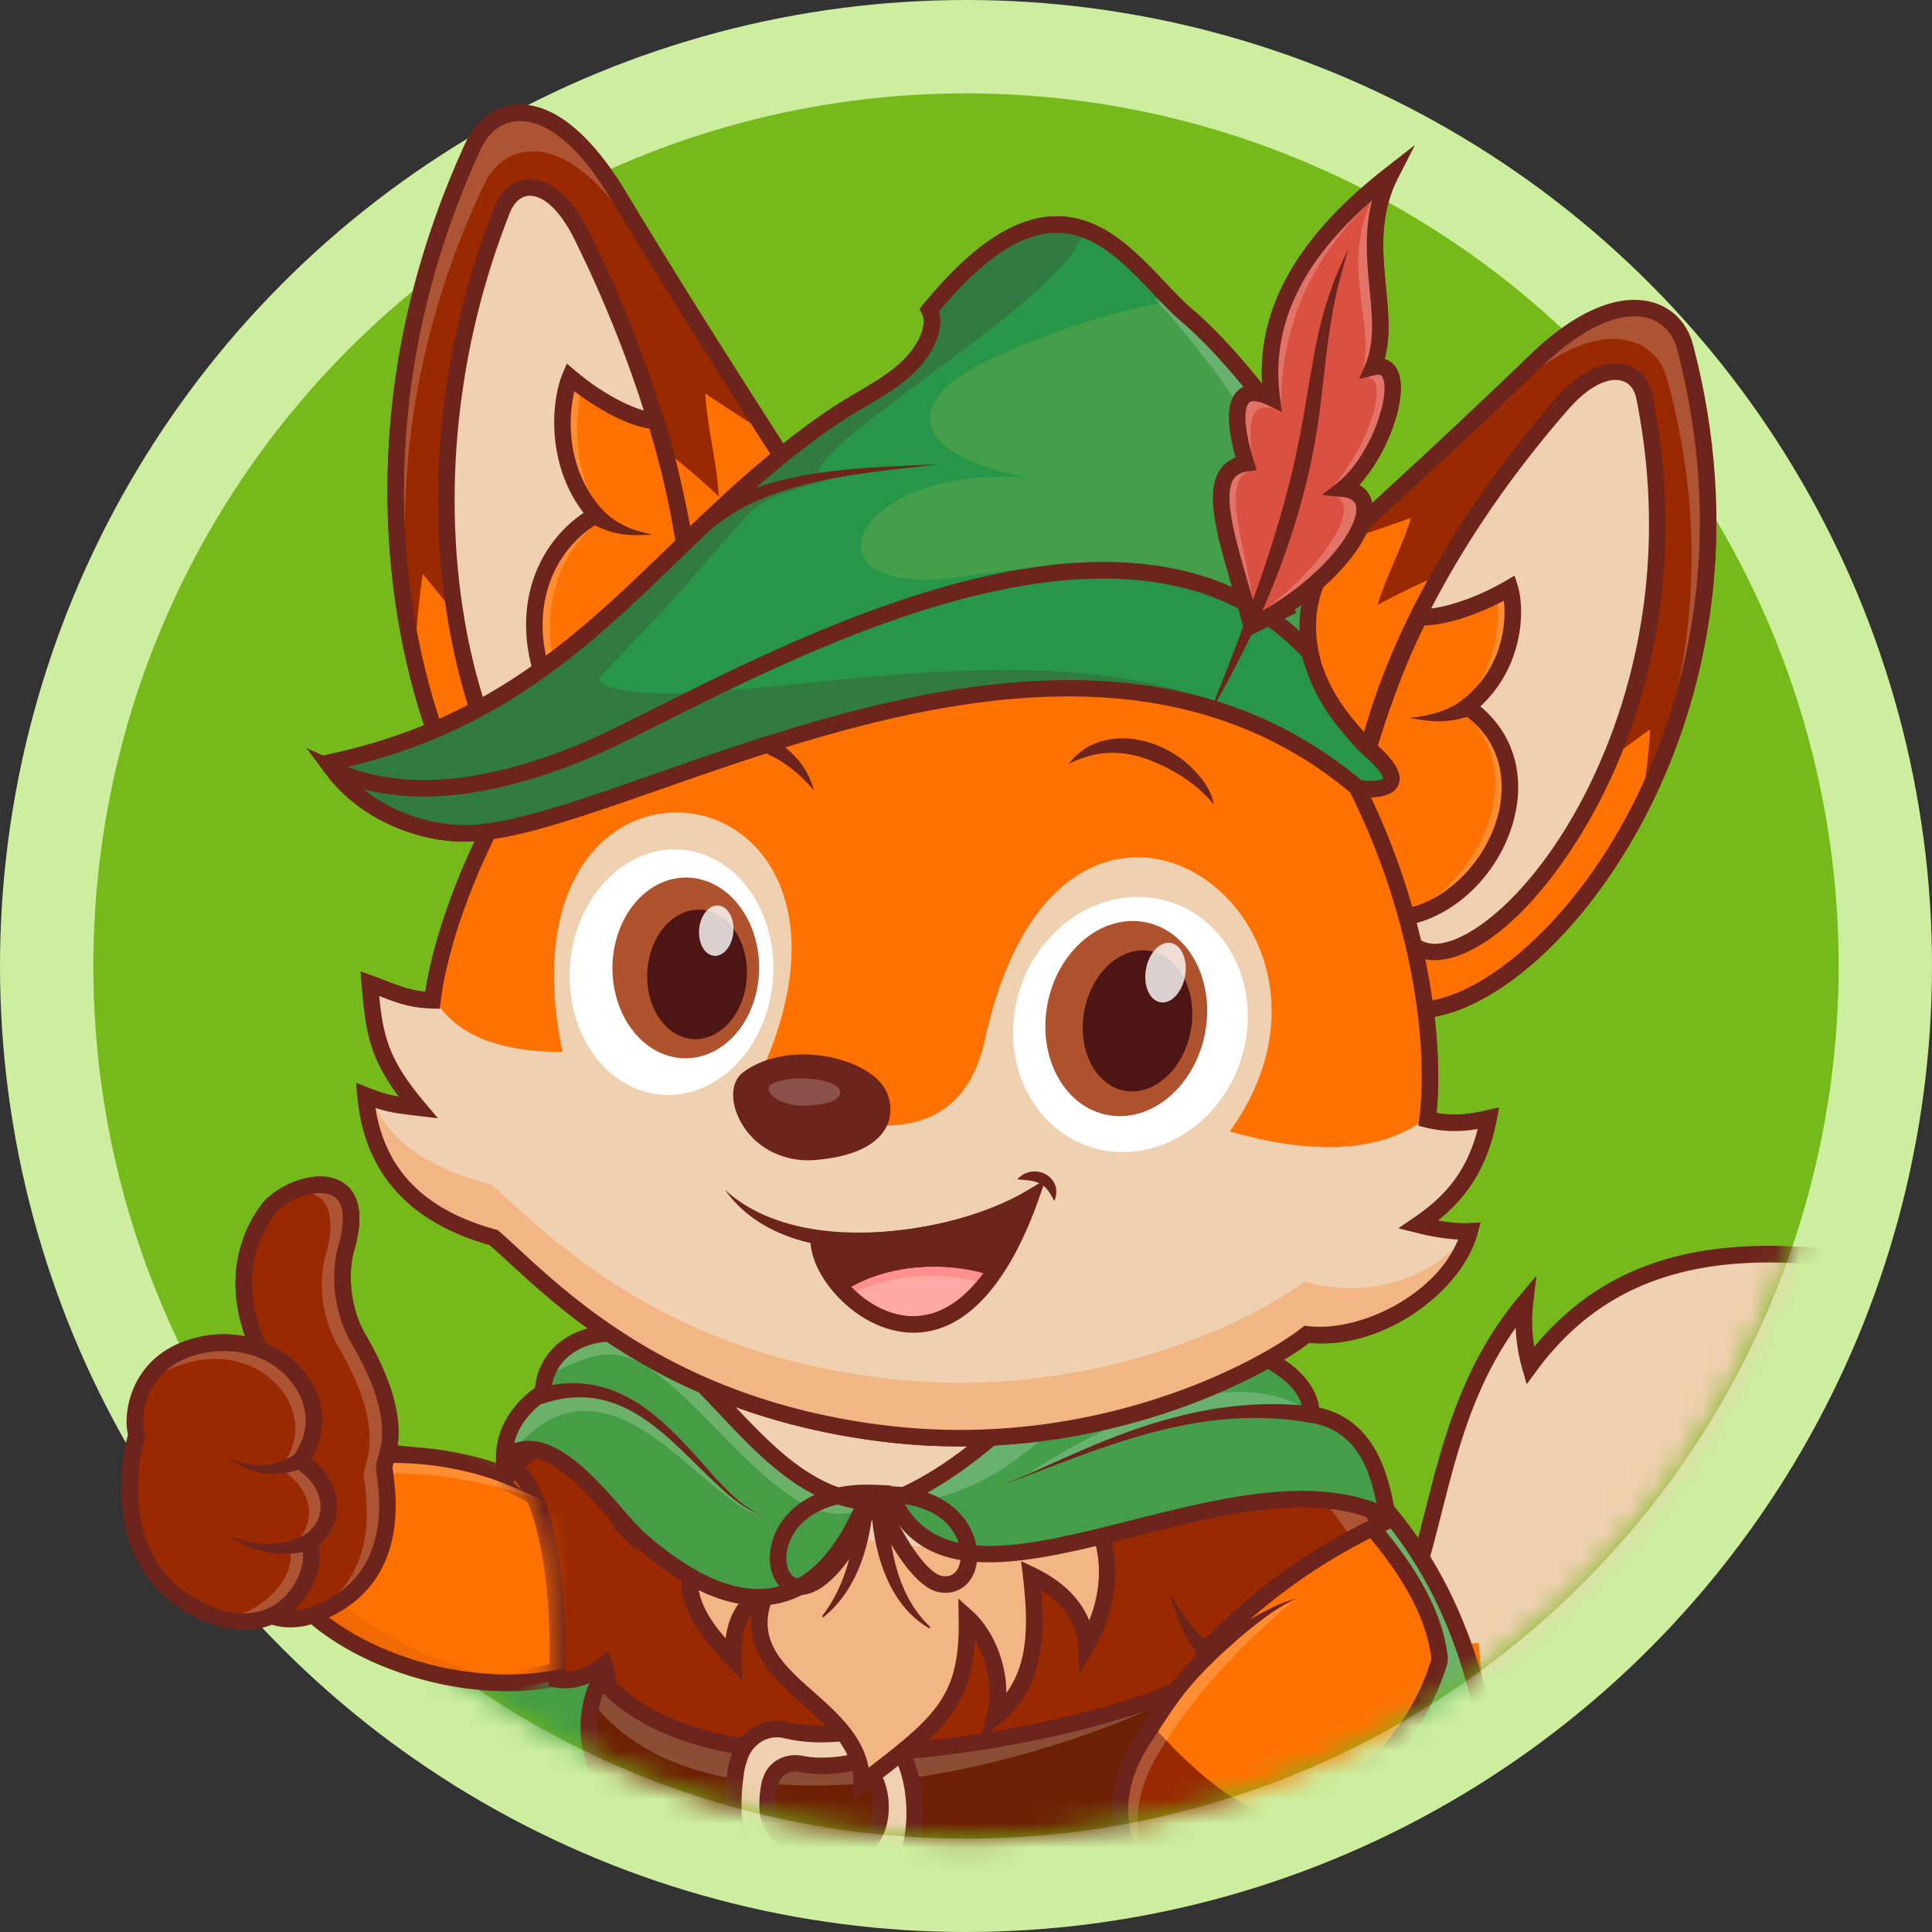 <svg xmlns="http://www.w3.org/2000/svg" width="80" height="80" fill="none" viewBox="0 0 80 80"><rect x="0" y="0" width="80" height="80" fill="#333333" stroke="none"/><circle cx="40" cy="40" r="40" fill="#ccee9e"/><circle cx="40" cy="40.001" r="36.135" fill="#75b91a"/><mask id="a" width="74" height="74" x="3" y="3" maskUnits="userSpaceOnUse" style="mask-type:alpha"><circle cx="40" cy="40.001" r="36.135" fill="#75b91a"/></mask><g mask="url(#a)"><path fill="#ff7101" d="M48.144 72.667c13.865-1.107 8.702-11.225 15.004-18.746a6.7 6.7 0 0 0 .206 2.632c2.864-3.879 7.17-5.553 14.914-4.102-5.095 4.36 1.55 12.434-8.765 21.867.716-.09 1.431.1 1.83.609-3.97 4.734-9.257 7.067-13.705 5.884.594.59.993 1.407 1.114 2.28-1.783.094-4.752-.08-5.83-2.626l-.566 1.828c-2.546-2.148-14.462-9.177-4.204-9.625z"/><path fill="#efd0b0" d="M70.503 73.355c-.297-.61-.536-1.408-.767-2.424-.03-.127-2 1.38-3.678 2.566-.147-.259.19-1.963.335-2.875-1.377.912-3.16 1.782-4.68 2.346-.134-1.459-.353-3.476-.487-4.936-1.372.073-2.727.268-4.08.47 2.63-3.896 1.973-9.77 6.003-14.581a6.7 6.7 0 0 0 .208 2.632C66.22 52.674 70.526 51 78.27 52.451c-4.92 4.21 1.11 11.887-7.766 20.904"/><path fill="#6d241d" d="M69.503 74.319c.717-.09 1.431.1 1.828.61-3.97 4.734-9.256 7.067-13.704 5.883.594.591.993 1.408 1.114 2.28-1.785.095-4.752-.08-5.83-2.626q-.284.913-.566 1.83c-2.547-2.15-12.712-9.288-4.204-9.628q.816-.065 1.544-.17c-2.478 2.272 1.167 4.348 2.307 6.22l.52-1.309c.425 1.256 1.742 2.175 2.943 2.513-.24-.745-1.548-1.128-1.266-2.638 5.499 2.706 10.469-1.626 11.67-2.711a8.9 8.9 0 0 1-2.726.155c3.976-3.023 7.09-7.38 8.78-12.284.646-1.875 1.095-3.839 1.992-5.594a11.2 11.2 0 0 1 4.119-4.442l.244.045c-5.095 4.358 1.55 12.434-8.765 21.866" opacity=".1"/><path fill="#6d241d" d="M58.09 83.45c-1.845 0-3.95-.427-5.091-2.108l-.478 1.546-.395-.333c-.433-.366-1.184-.892-2.052-1.502-3.93-2.76-7.14-5.192-6.594-7.023.314-1.051 1.832-1.609 4.643-1.704 3.943-.315 6.55-1.367 8.205-3.308 1.488-1.747 2.078-4.07 2.7-6.528.713-2.812 1.522-6.001 3.857-8.788l.736-.88-.134 1.14a6.5 6.5 0 0 0 .042 1.81c3.17-3.846 7.775-4.974 14.801-3.658l.703.131-.543.465c-1.991 1.703-2.087 3.992-2.208 6.891-.168 4.018-.375 8.985-5.94 14.395.522.095.965.344 1.26.72l.17.218-.178.212c-3.838 4.575-8.778 6.882-13.119 6.192.312.51.52 1.092.606 1.704l.051.37-.371.02a13 13 0 0 1-.671.017zm-5.228-3.982.365.863c.71 1.677 2.425 2.492 5.105 2.433a3.6 3.6 0 0 0-.947-1.71l-.908-.903 1.238.329c4.22 1.123 9.237-.996 13.152-5.536-.32-.248-.793-.355-1.322-.288l-1.067.135.793-.726c5.95-5.441 6.16-10.46 6.328-14.491.113-2.703.21-5.067 1.943-6.904-6.694-1.127-11.002.146-13.913 4.087l-.412.56-.192-.668a7 7 0 0 1-.262-1.671c-1.744 2.445-2.418 5.102-3.072 7.68-.643 2.538-1.251 4.936-2.843 6.804-1.782 2.089-4.54 3.217-8.678 3.546h-.016c-1.38.047-3.735.266-4.018 1.217-.128.428.094 1.274 1.876 2.879 1.312 1.181 3.054 2.405 4.455 3.388.659.463 1.252.88 1.7 1.22l.694-2.245z"/><path fill="#469d45" d="M57.162 62.664c5.977 3.958 3.274 16.25 7.923 18.515-15.212 9.565-37.57 4.725-44.186.832-9.862 2.672-7.962-13.476 2.113-22.302 2.61-2.286 26.47-5.2 34.15 2.955"/><path fill="#fff" d="M64.972 81.365c-.267.053-1.462 1-1.53 1.007-7.642-6.945.71-8.939-10.519-25.415 12.987 12.986 6.218 18.622 11.993 24.396.076.076.166-.01.056.012M23.011 59.71c.375-.328 1.148-.667 2.22-.982-.366.163-.646.327-.83.487-7.646 6.7-10.075 18.75-6.489 23.002-6.317-1.215-3.795-14.715 5.1-22.508" opacity=".2"/><path fill="#6d241d" d="M44.208 86.77q-1.407 0-2.857-.062c-8.984-.387-16.733-2.447-20.494-4.335-2.59.628-4.707.804-6.354-2.474l-.027-.053-.007-.06c-.854-7.103.14-11.722 8.295-20.312 1.362-1.435 8.567-3.113 16.172-3.212 4.715-.062 13.277.49 17.656 4.868 4.365 4.364 5.168 9.357 5.812 13.37.498 3.094.891 5.538 2.816 6.366l.561.242-.5.353c-2.912 2.057-6.645 3.54-11.094 4.41-3.063.6-6.41.9-9.978.902zM20.94 81.649l.114.058c3.652 1.871 11.353 3.932 20.326 4.319 4.596.198 8.86-.08 12.675-.826 4.12-.805 7.602-2.144 10.366-3.98-1.815-1.137-2.207-3.582-2.694-6.611-.63-3.915-1.412-8.787-5.62-12.995-1.804-1.803-6.433-4.808-17.164-4.668-7.2.094-14.468 1.718-15.684 2.999-3.892 4.1-6.143 7.268-7.3 10.273-1.051 2.734-1.29 5.468-.82 9.428 1.448 2.835 3.19 2.646 5.676 2.033l.124-.03z"/><path fill="#ff7101" d="M39.185 78.778c.72 3.456 2.088 7.569 3.515 11.262-1.683 5.055 5.132 5.338 7.61 4.14.372-.18 4.098-1.84 1.051-4.412-.233-5.376-1.053-11.156-1.273-16.239-2.782.579-11.089 4.238-10.903 5.25z"/><path fill="#fff" d="M48.18 94.564c5.145-1.24 3.307-4.287 1.879-5.185-.225-5.174-.776-10.624-1-15.577.393-.12.74-.213 1.03-.273.22 5.085 1.04 10.863 1.273 16.24 3.451 2.767-1.069 4.947-3.18 4.796z" opacity=".2"/><path fill="#6d241d" d="M47.255 95.028c-1.223 0-2.428-.227-3.362-.719-.963-.505-2.428-1.727-1.557-4.264-.348-.898-.725-1.82-1.089-2.714-1.133-2.775-2.303-5.646-2.846-8.255v-.008c-.054-.292-.18-.975 4.755-3.273 2.682-1.249 5.504-2.319 6.865-2.602l.395-.082.017.403c.108 2.498.357 5.11.619 7.877.259 2.72.526 5.531.647 8.224 1.685 1.627 1.232 2.873.806 3.477-.867 1.225-3.085 1.937-5.248 1.937zM39.08 78.98c.535 2.537 1.687 5.36 2.8 8.09.382.937.777 1.905 1.14 2.845l.047.12-.044.12c-.597 1.626-.197 2.819 1.19 3.546 1.086.572 2.704.778 4.328.555 1.572-.217 2.877-.816 3.405-1.562.544-.768.27-1.67-.816-2.677l-.102-.096-.006-.14c-.117-2.717-.389-5.57-.651-8.328-.25-2.624-.486-5.11-.603-7.499-1.362.358-3.755 1.278-6.062 2.338-3.15 1.447-4.474 2.386-4.625 2.687z"/><path fill="#ff7101" d="M35.912 77.176c.092 2.909.153 9.664 0 12.489 1.53 4.22-6.133 4.914-9.707 4.005-3.186-.81-3.148-4.78.754-5.28-.455-5.363-.718-9.77-1.148-14.841 2.833.219 10.155 2.6 10.1 3.626"/><path fill="#fff" d="M28.192 93.824c-5.187-.925-3.84-4.725-.867-5.131 0-5.53.438-9.497.028-14.437-.405-.069-1.098-.358-1.392-.381.43 5.07.542 9.103.995 14.465-5.73 1.697-2.197 6.239 1.237 5.485z" opacity=".2"/><path fill="#6d241d" d="M29.41 94.366c-1.208 0-2.368-.131-3.288-.366-1.856-.472-2.614-1.873-2.543-3.052.087-1.427 1.257-2.52 3.014-2.849a672 672 0 0 1-.564-7.317 594 594 0 0 0-.556-7.207l-.035-.401.402.03c1.378.107 3.875.721 6.218 1.529 4.174 1.44 4.212 2.161 4.197 2.444.088 2.771.154 9.535.002 12.437.377 1.094.204 2.08-.5 2.858-1.218 1.344-3.882 1.894-6.347 1.894M26.189 73.93c.196 2.343.355 4.513.522 6.803.177 2.414.36 4.91.59 7.626l.027.326-.325.043c-1.21.155-2.655.841-2.742 2.262-.075 1.247.964 2.077 2.028 2.347 1.341.341 3.212.434 4.88.242 1.917-.22 3.365-.777 4.081-1.566.552-.609.664-1.34.34-2.233l-.024-.066.003-.07c.154-2.847.088-9.685 0-12.46v-.004c-.043-.07-.52-.713-3.946-1.872-2.005-.679-4.111-1.21-5.435-1.379z"/><path fill="#ff7101" d="M32.255 56.404C22.142 58.81 19.133 62.746 19 63.007c-.571 1.113 2.797 5.909 4.567 5.938.215.004.423-.078.63-.142 5.709-1.759 8.424-4.376 11.376-7.915-.167-.84-2.747-4.68-3.317-4.484z"/><path fill="#6d241d" d="M23.58 69.287h-.02c-.608-.01-1.344-.434-2.186-1.258a12.8 12.8 0 0 1-1.934-2.473c-.524-.876-1.08-2.057-.747-2.707.02-.041 2.76-4.225 13.47-6.777q.222-.065.484.087c.941.543 3.1 3.858 3.259 4.66l.032.162-.105.125c-2.744 3.29-5.508 6.165-11.538 8.022l-.1.032c-.182.06-.389.126-.617.126zm8.716-12.542c-2.852.68-6.915 1.927-10.154 4.006-2.153 1.382-2.835 2.408-2.84 2.417-.09.175.026.868.727 2.037 1.095 1.828 2.718 3.384 3.543 3.397.125.005.265-.043.414-.092l.11-.035c5.764-1.776 8.459-4.52 11.095-7.665-.15-.39-.622-1.228-1.282-2.179-.852-1.228-1.424-1.792-1.614-1.886z"/><path fill="#ff7101" d="M50.517 57.61c7.698 5.748 9.075 10.61 9.111 10.91.159 1.28-3.994 4.847-5.47 4.283-.179-.069-.328-.22-.482-.352-4.233-3.635-5.74-7.108-7.182-11.561.377-.767 3.604-3.661 4.022-3.28"/><path fill="#6d241d" d="M54.513 73.204q-.254.001-.477-.081c-.206-.079-.367-.222-.508-.346l-.074-.065c-4.471-3.841-5.945-7.578-7.284-11.716l-.042-.132.062-.124c.224-.457 1.127-1.344 1.83-1.964.594-.524 1.68-1.42 2.256-1.529.225-.042.37.026.455.097 5.754 4.298 8.854 8.073 9.212 11.223.11.96-1.503 2.49-2.474 3.242-.586.455-1.925 1.395-2.957 1.395zm-7.646-12.276c1.296 3.98 2.748 7.583 7.033 11.264l.08.07c.108.095.21.186.3.22.48.184 1.594-.304 2.77-1.215 1.486-1.152 2.251-2.282 2.212-2.624-.335-2.947-3.329-6.552-8.897-10.718-.587.142-2.972 2.198-3.499 3.003z"/><path fill="#ff7101" d="M25.178 69.793c.146-9.987 5.404-17.774 13.863-16.434 7.445 1.295 10.757 9.343 10.844 18.19.079 8.124-4.616 10.777-12.158 11.205-6.89.39-12.769-5.514-12.548-12.96"/><path fill="#efd0b0" d="M27.376 69.412c.278-6.213 4.766-11.521 10.043-11.285 6.541.292 12.005 17.383 2.212 21.06-1.997.751-4.198.726-6.218.037-4.424-1.508-6.274-4.51-6.037-9.812"/><path fill="#6d241d" d="M47.189 59.713c3.276 4.408 4.099 12.574 1.731 17.541-.392.783-.887 1.525-1.53 2.108.664-.857 1.105-1.826 1.43-2.842 1.498-5.053.782-12.117-1.631-16.807M27.608 77.814c-1.99-2.537-2.961-5.838-2.911-9.055.067-3.437 1.211-6.828 3.105-9.671-1.401 3.116-2.37 6.417-2.433 9.834a18.3 18.3 0 0 0 2.239 8.892"/><path fill="#ff7101" d="M17.718 69.594c9.16.588 6.698-4.105 5.354-6.194-2.345-3.898-10.54-4.036-12.053-1.932-2.392 3.631 2.566 6.978 6.7 8.127z"/><path fill="#fff" d="M10.591 64.543c-.084-.745.09-1.521.61-2.308 1.513-2.105 7.751-1.404 11.015.14.163.253-.002-.027-.002-.027-3.055-2.839-9.68-2.986-11.193-.882-.698 1.06-.774 2.104-.429 3.077" opacity=".2"/><path fill="#6d241d" d="M17.661 69.664c2.286.428 3.798.035 4.741-.743-.917.368-2.15.478-3.775.175-4.132-1.147-9.033-4.566-6.641-8.198q.102-.142.245-.271c-.545.217-.965.498-1.211.84-2.392 3.632 2.508 7.05 6.641 8.198z" opacity=".1"/><path fill="#6d241d" d="M20.071 69.94c-3.681 0-7.47-1.66-9.154-3.816-1.232-1.578-1.295-3.304-.176-4.858 1.295-1.8 6.43-1.972 9.992-.335l-.287.621c-1.599-.734-3.608-1.12-5.515-1.06-1.761.056-3.155.506-3.635 1.173-1.186 1.648-.567 3.106.16 4.037 1.055 1.35 3.05 2.515 5.335 3.114 2.422.635 4.903.564 6.804-.192l.253.637c-1.179.468-2.471.677-3.777.677z"/><path fill="#6d241d" d="M20.693 60.918c.616.51 1.217 1.04 1.756 1.62-.68-.4-1.394-.73-2.112-1.035z"/><path fill="#992901" d="M10.995 56.397c-1.772-3.322-.474-5.535.115-6.317.872-1.158 4.284-2.07 3.23 1.607-.352 1.23-.091 2.73.488 3.728 2.052 3.526 1.139 4.763 1.088 5.321-.036.402 1.14 4.72-2.998 6.156-4.358 1.514-7.324-8.623-1.93-10.495"/><path fill="#fff" d="M12.917 66.893a3 3 0 0 1-.405.108c3.6-1.584 2.512-5.592 2.548-5.979.051-.558.964-1.795-1.087-5.321-.58-.997-.842-2.498-.488-3.729.644-2.246-.38-2.78-1.473-2.59 1.287-.638 3.143-.539 2.328 2.305-.354 1.23-.092 2.732.488 3.729 2.052 3.526 1.138 4.763 1.087 5.32-.036.402 1.14 4.72-2.998 6.157" opacity=".2"/><path fill="#6d241d" d="M12.033 67.388c-.686 0-1.354-.25-1.971-.742-.783-.626-1.444-1.633-1.861-2.833-.983-2.83-.478-6.368 2.316-7.6-.667-1.379-.899-2.717-.689-3.984a5.4 5.4 0 0 1 1.007-2.356c.57-.758 2.175-1.504 3.223-.982.574.287 1.145 1.02.61 2.889-.304 1.057-.117 2.48.455 3.461 1.803 3.099 1.39 4.563 1.194 5.268-.031.108-.058.202-.062.258 0 .024.016.142.03.247.074.575.228 1.771-.113 3-.43 1.55-1.489 2.626-3.144 3.201a3 3 0 0 1-.996.173M10.988 56.4l.11.32c-2.687.932-3.165 4.235-2.25 6.868.671 1.935 2.155 3.607 3.957 2.98 3.357-1.165 2.939-4.403 2.801-5.467a2 2 0 0 1-.032-.397c.011-.118.045-.24.085-.38.185-.66.53-1.89-1.127-4.738-.668-1.148-.877-2.752-.521-3.994.183-.641.394-1.764-.257-2.088-.554-.276-1.828.059-2.371.78-.713.947-1.672 2.98-.087 5.95l-.308.165z"/><path fill="#992901" d="M5.664 59.407c-.221-.502-.12-2.697 1.997-3.51 3.505-1.346 6.687 2.016 4.753 4.603 1.542.959 1.524 2.649.36 3.358.601 1.19-1.103 4.648-4.697 2.723-3.834-2.054-2.526-6.938-2.413-7.174"/><path fill="#fff" d="M12.774 63.86c.532 1.054-.747 3.891-3.55 3.18 2.095-.354 3.13-2.158 2.728-2.952 1.211-.825 1.158-2.336-.384-3.296 1.958-2.174-.745-5.56-4.249-4.214-.42.162-.822.34-1.194.523.32-.481.809-.923 1.536-1.202 3.504-1.346 6.686 2.016 4.753 4.603 1.542.959 1.525 2.648.36 3.357" opacity=".2"/><path fill="#6d241d" d="M10.12 67.49c-.922 0-1.758-.368-2.204-.607-1.686-.903-2.677-2.473-2.866-4.54-.12-1.31.12-2.501.253-2.937-.117-.425-.084-1.176.218-1.898.26-.627.823-1.471 2.017-1.93 2.205-.847 4.2.077 5.12 1.294.824 1.09.9 2.416.227 3.538.688.528 1.073 1.238 1.07 1.99a2.04 2.04 0 0 1-.771 1.586c.197.785-.182 1.898-.936 2.633a2.95 2.95 0 0 1-2.129.868zm-4.144-7.94c-.04.118-1.361 4.79 2.262 6.73 1.9 1.018 3.028.345 3.533-.148.677-.661.927-1.664.697-2.119l-.142-.281.27-.164c.427-.26.673-.686.675-1.167.003-.61-.375-1.197-1.037-1.61l-.318-.197.224-.299c.7-.936.69-2.062-.027-3.01-1.1-1.453-3.016-1.573-4.33-1.068-.968.372-1.422 1.05-1.632 1.555-.305.734-.234 1.364-.174 1.497l.064.144-.065.136"/><path fill="#6d241d" d="M12.655 60.754c-1.124.47-2.3.371-3.234-.435.692.375 1.523.49 2.254.181.234-.088.451-.219.662-.353l.316.606zM12.904 64.175c-1.173.379-2.527.112-3.483-.634.777.38 1.652.5 2.475.294a3.6 3.6 0 0 0 .748-.293z"/><path fill="#992901" d="M28.793 56.11c-3.274 1.914-5.336 2.44-7.525 4.63 2.26 3.212 1.797 6.59 1.797 8.796.82.212 1.966-.6 1.966-.604 0 0 .264 2.225.475 3.565-1.064 1.187-1.919 2.93-2.643 4.352 1.702 1.436 4 2.312 7.152 3.111.917-1.613 1.28-4.34 3.526-4.018.72 1.438 1.414 2.766 2.73 4.567 3.507 0 12.755-.323 15.184-3.487-.175-.837-.82-2.091-1.55-3.444.2-2.067.064-3.484-.092-5.453.008-.04.858-2.643 4.123-4.11-1.294-4.522-3.658-6.857-6.468-8.57-.44-.268-2.436-.323-2.94-.43-.221-.046-.786 6.037-7.593 5.485-6.327-.512-7.076-4.565-8.142-4.39"/><g opacity=".2"><path fill="#992901" d="M25.907 72.942c.038.084-.077-.038-.133.038-1.102 1.478-1.64 3.185-1.941 4.59a10 10 0 0 1-.97-.718c.723-1.422 1.576-3.165 2.64-4.353-.061-.274-.12-.554-.168-.839zM38.303 80.477c-.787.026-1.48.034-2.032.034-1.183-1.617-1.863-2.854-2.511-4.134.25-.425.554-.734.565-.687.543 2.222 2.44 3.794 3.978 4.787M51.455 77.024a4.2 4.2 0 0 1-.805.78c-.622-2.347-1.627-4.067-1.157-5.82.056-.21.243-.313.505-.334.002.582-.024 1.201-.095 1.93.73 1.354 1.376 2.608 1.55 3.444z"/><path fill="#fff" d="M25.83 72.607c-1.1 1.478-1.696 3.556-1.997 4.961a10 10 0 0 1-.97-.718c.723-1.421 1.576-3.165 2.64-4.352-.061-.275-.12-.555-.168-.84.19.428.552.875.496.95M51.455 77.024a4.2 4.2 0 0 1-.805.78c-.622-2.347-1.627-4.067-1.157-5.82.056-.21.243-.313.505-.334.002.582-.024 1.201-.095 1.93.73 1.354 1.376 2.608 1.55 3.444zM38.303 80.477c-.787.026-1.48.034-2.032.034-1.183-1.617-1.863-2.854-2.511-4.134.25-.425.554-.734.565-.687.543 2.222 2.44 3.794 3.978 4.787"/></g><path fill="#6d241d" d="M36.27 80.852h-.173l-.102-.14c-1.266-1.733-1.95-3.003-2.676-4.448-1.212-.084-1.714.905-2.379 2.509-.193.465-.392.945-.626 1.357l-.129.227-.252-.064c-3.57-.905-5.683-1.827-7.289-3.18l-.207-.175.26-.512c.692-1.36 1.472-2.898 2.45-4.034-.032-.25-.063-.582-.099-.956-.058-.618-.13-1.407-.23-1.948-.607.355-1.201.484-1.804.39l-.306-.049.017-.309c.178-3.301-.348-7.408-1.674-8.515l-.288-.24.265-.264c1.785-1.785 5.147-3.462 6.953-4.362l.659-.33.048-.024.052-.01c.524-.085.892.35 1.4.953.978 1.157 2.614 3.094 6.824 3.435 5.476.444 6.69-3.555 7.09-4.87.11-.366.206-.68.547-.609.153.032.505.063.88.096 1.06.092 1.836.173 2.168.376 2.317 1.415 5.164 3.688 6.618 8.77l.08.284-.27.121c-1.278.574-2.323 1.39-3.105 2.425-.522.691-.75 1.251-.81 1.416l.02.275c.141 1.753.253 3.144.074 5.064.707 1.316 1.35 2.564 1.534 3.445l.032.154-.096.124c-2.508 3.268-11.644 3.62-15.455 3.62zm-3.083-5.277q.192 0 .403.03l.176.025.08.16c.726 1.446 1.381 2.693 2.598 4.377 3.045-.01 12.142-.293 14.637-3.23-.215-.814-.846-2.022-1.479-3.197l-.049-.091.01-.104c.186-1.914.081-3.229-.065-5.048l-.03-.39.009-.046c.004-.027.813-2.658 4.047-4.23-1.4-4.628-3.932-6.69-6.235-8.094-.221-.135-1.294-.228-1.871-.279-.268-.022-.5-.043-.685-.064q-.014.048-.03.095c-.208.69-.644 2.125-1.791 3.355-1.428 1.533-3.45 2.206-6.008 1.999-4.495-.364-6.314-2.519-7.291-3.676-.273-.323-.58-.686-.735-.717l-.598.3c-1.687.841-4.762 2.375-6.524 3.993 1.503 1.697 1.753 6.046 1.663 8.477.453-.006.906-.189 1.404-.562l.371-.278.155.438c.185.519.285 1.599.376 2.552.04.431.078.838.115 1.075l.025.16-.108.121c-.969 1.08-1.758 2.636-2.455 4.008l-.012.026c1.458 1.16 3.395 1.987 6.547 2.803.163-.32.312-.678.467-1.052.546-1.319 1.218-2.936 2.88-2.936z"/><path fill="#992901" d="M49.408 57.11c3.6 1.126 6.55 3.958 7.753 6a24.2 24.2 0 0 0-6.76 4.754c-.107.108-.247.228-.396.197-.09-.018-.154-.089-.21-.155-1.787-2.13-2.965-4.646-4.125-7.135-.106-.228-.215-.48-.131-.727.066-.194.238-.342.403-.481 1.17-.982 2.387-1.992 3.468-2.454z"/><path fill="#fff" d="M57.162 63.108q-.614.292-1.208.615c-1.239-2.055-3.864-4.686-7.14-5.89-.846.31-1.791.932-2.74 1.619 1.13-.947 2.297-1.898 3.336-2.343 3.6 1.127 6.547 3.96 7.753 6z" opacity=".2"/><path fill="#6d241d" d="M49.838 68.56a.4.4 0 0 1-.086-.008l.137-.67c-.048-.01-.078 0-.08 0 .064-.02.244-.153.35-.26a24.3 24.3 0 0 1 6.511-4.656c-1.293-1.984-4.007-4.44-7.241-5.491-1.041.481-2.272 1.514-3.268 2.35-.116.098-.262.22-.3.33l-.647-.22c.098-.29.335-.488.507-.633 1.122-.942 2.395-2.01 3.553-2.506l.116-.05.121.038c3.636 1.138 6.667 3.987 7.945 6.151l.19.323-.339.16a23.7 23.7 0 0 0-6.663 4.687c-.144.144-.492.457-.806.457z"/><path fill="#6d241d" d="M49.702 68.635c-.676-.782-.99-1.738-1.28-2.692.246.419.496.835.781 1.215.284.38.605.718.966.976l-.467.5"/><path fill="#6e2004" d="M24.87 69.496c5.263 6.249 23.469 1.483 24.972-.164 1.232 1.462.781 3.843.313 4.604-6.538 4.38-20.786 5.11-24.785.362-1.037-1.231-1.338-3.169-.5-4.803z"/><path fill="#fff" d="M50.02 69.57c-6.493 3.722-20.753 7.175-25.504.892l-.01.02c.08-.335.2-.668.364-.986 5.263 6.249 23.469 1.482 24.97-.164q.097.115.18.237" opacity=".2"/><path fill="#6d241d" d="M35.901 77.895c-5.067 0-8.972-1.213-10.793-3.377-1.19-1.412-1.407-3.493-.542-5.179l.235-.457.332.393c1.582 1.879 4.66 2.917 8.905 3.001 6.916.14 14.67-2.21 15.552-3.175l.263-.288.251.298c1.298 1.541.914 4.077.343 5.005l-.038.064-.062.04c-3.155 2.115-8.338 3.518-13.526 3.663q-.465.013-.918.012zm-10.927-7.781c-.48 1.335-.236 2.903.657 3.963 1.769 2.1 5.944 3.268 11.169 3.121 5.03-.14 10.039-1.481 13.099-3.502.348-.646.739-2.55-.121-3.875-1.874 1.249-9.376 3.27-15.755 3.14-2.071-.04-3.888-.302-5.4-.774-1.524-.475-2.749-1.172-3.649-2.072z"/><path fill="#efd0b0" d="M35.738 71.616c-1.11.231-2.261.246-3.192.026-.823-.195-1.663.272-1.934 1.124-.05.152-.104.302-.128.455-.731 4.6 1.824 4.53 5.048 4.89 3.402.38 2.775-7.03.206-6.496m-.76 5.25c-1.956-.219-3.505-.175-3.063-2.966.015-.093.048-.184.078-.276a.99.99 0 0 1 1.174-.682c.564.133 1.262.124 1.936-.016 1.557-.324 1.938 4.17-.125 3.94"/><path fill="#6d241d" d="M35.784 78.627q-.14 0-.284-.017l-.641-.071c-1.785-.193-3.327-.36-4.187-1.478-.636-.828-.803-2.053-.525-3.857.024-.154.069-.294.112-.431l.026-.085c.32-1.033 1.328-1.626 2.34-1.38.865.211 1.974.202 3.041-.025.657-.139 1.273.137 1.736.78.976 1.353 1.1 3.994.257 5.433-.432.736-1.09 1.13-1.875 1.13m-3.612-6.688c-.55 0-1.052.373-1.232.953l-.029.09a2 2 0 0 0-.087.327c-.244 1.584-.117 2.675.39 3.336.682.886 2.09 1.037 3.719 1.214q.319.034.645.072c.643.075 1.144-.188 1.491-.779.703-1.196.59-3.562-.221-4.687q-.456-.631-1.04-.51c-1.18.25-2.37.258-3.344.02a1.2 1.2 0 0 0-.293-.035z"/><path fill="#6d241d" d="M35.14 76.917q-.087 0-.178-.008l-.398-.036c-1.187-.102-2.212-.19-2.76-.911-.362-.476-.451-1.167-.274-2.114.018-.099.05-.185.08-.262l.015-.043c.227-.617.915-.977 1.598-.838.526.107 1.203.097 1.858-.026.496-.094.948.108 1.273.566.538.76.602 2.078.14 2.88-.297.516-.774.792-1.355.792zm-2.212-3.559c-.297 0-.564.165-.66.421l-.018.05c-.02.054-.04.105-.047.144-.14.747-.093 1.261.145 1.575.364.479 1.25.555 2.275.643l.402.036c.396.036.683-.109.877-.444.332-.575.282-1.597-.105-2.143-.25-.353-.505-.306-.588-.29-.75.142-1.502.15-2.12.024a1 1 0 0 0-.161-.016"/><path fill="#ff7101" d="M56.77 73.565c5.605-5.847.394-7.285-1.311-7.517-3.914-.555-8.439 5.354-7.829 7.685 1.173 3.86 6.126 2.186 9.14-.167"/><path fill="#fff" d="M46.548 76.357c-1.071-4.543 4.332-8.676 7.146-10.162.005.004-6.259 4.781-7.146 10.162" opacity=".2"/><path fill="#6d241d" d="M56.786 73.647c1.526-1.421 2.078-2.755 2.06-3.897-.246.884-.838 1.851-1.923 2.86-3.013 2.353-7.983 3.945-9.156.084a1.7 1.7 0 0 1-.051-.338c-.148.525-.184.996-.085 1.374 1.173 3.86 6.142 2.27 9.156-.083" opacity=".1"/><path fill="#6d241d" d="M50.833 76.577h-.048C49 76.558 47.76 75.58 47.3 73.819a5 5 0 0 0-.185-.54c-.14-.365-.287-.744-.228-1.138l.011-.074.261-.403c1.024-1.582 1.369-2.115 2.621-3.367l.484.483c-1.201 1.201-1.51 1.678-2.531 3.255l-.176.27c-.005.205.088.449.196.728.075.193.151.392.21.611.483 1.84 1.806 2.238 2.83 2.248 2.969.025 7.323-3.13 8.493-7.25l.658.188c-1.265 4.45-5.838 7.747-9.11 7.747z"/><path fill="#6d241d" d="M49.643 68.434c.634-.453 1.28-.888 1.95-1.284.671-.38 1.358-.786 2.115-.959-.716.279-1.32.771-1.92 1.24-.592.481-1.157.997-1.706 1.527l-.439-.526z"/><path fill="#992901" d="M47.701 71.451c-.615.942-2.485 3.363-.294 6.369 4.751 6.515 10.819.037 6.676-1.685-.186-.255-.927-.312-.8-.805-2.523-.395-4.738-3.036-5.582-3.879"/><path fill="#fff" d="M49.655 79.97c-.753-.451-1.516-1.147-2.248-2.15-2.191-3.006-.32-5.427.294-6.369.155.155.356.37.596.622-.655 1.007-2.228 3.425-.16 6.263a8.7 8.7 0 0 0 1.518 1.634" opacity=".2"/><path fill="#6d241d" d="M52.008 81.004c-1.265 0-3.095-.538-4.877-2.982-2.208-3.028-.542-5.521.17-6.585q.061-.093.114-.171l.573.374-.117.178c-.686 1.026-2.112 3.16-.186 5.802 2.242 3.075 4.481 2.814 5.34 2.558 1.164-.345 2.045-1.272 2.094-2.204.034-.66-.364-1.183-1.153-1.515-.28-.091-.896-.305-.682-1.145l.662.169q-.06.231.244.33l.026.009c1.058.44 1.636 1.237 1.586 2.187-.064 1.211-1.15 2.4-2.583 2.825a4.3 4.3 0 0 1-1.212.172z"/><path fill="#6d241d" d="M53.927 75.393c-.235 1.02-.775 2.01-1.648 2.609.67-.728.97-1.719.97-2.691z"/><path fill="#efd0b0" d="M31.377 54.408c-1.217.213-2.646 1.483-3.737 2.1-1.092.616-2.585.34-3.741-.089.085 2.29 1.72 3.745 4.789 3.063-3.624.623-4.038 2.913-2.578 3.697.136-1.377 2.052-.23 3.505-.212-1.942 2.512-.146 4.355.953 5.523-.07-1.334.368-2.344 1.327-2.669-1.474 3.677 4.05 4.42 3.993 7.827 3.323-2.542 4.424-3.402 4.355-6.878.95.847 1.569 2.622 1.153 4.138 1.7-1.419 1.805-3.37 1.505-5.887 1.146.546 2.218 1.507 2.29 2.911 1.127-1.976 1.172-4.207-.058-5.854 3.447.986 2.468-1.623 4.92-.686-.873-2.783-3.237-4.483-6.244-4.836-12.42-1.458-12.026-2.218-12.43-2.147z"/><path fill="#f2b584" d="M45.19 67.93c-.072-1.404-1.143-2.365-2.29-2.911.3 2.518.197 4.468-1.504 5.887.415-1.516-.203-3.292-1.152-4.138.069 3.478-1.032 4.336-4.355 6.878.058-3.407-5.467-4.151-3.993-7.828-.96.326-1.774 1.355-1.704 2.69-1.1-1.17-2.517-3.032-.576-5.544-1.453-.017-3.443-.644-3.58.734-.684-1.05-1.171-2.948 1.301-3.757 6.17 5.013 14.627 4.624 18.45 3.374.495 1.436.267 3.1-.596 4.614"/><path fill="#6d241d" d="m35.327 74.55.012-.706c.024-1.392-1-2.298-2.084-3.259-1.107-.98-2.34-2.073-2.135-3.75-.405.538-.443 1.326-.416 1.838l.05.933-.687-.73c-1.06-1.125-2.79-2.962-1.273-5.42-.313-.049-.622-.122-.908-.19-.537-.124-1.145-.268-1.358-.115q-.106.076-.13.32l-.07.71-.51-.498c-.588-.575-.846-1.187-.765-1.82.083-.656.523-1.285 1.31-1.88-1.907-.332-2.942-1.476-3.012-3.349l-.02-.51.48.177c.824.306 2.369.725 3.456.112.331-.188.702-.443 1.093-.712.866-.595 1.847-1.27 2.752-1.428.18-.03.3.017.452.079 1.485.603 5.548 1.298 12.078 2.065 3.26.383 5.64 2.232 6.532 5.073l.21.674-.66-.252c-.957-.366-1.231-.131-1.648.223-.467.398-1.033.878-2.431.656.813 1.618.694 3.657-.363 5.511l-.58 1.015-.06-1.167c-.058-1.125-.84-1.869-1.54-2.312.108 1.175.083 2.039-.075 2.809-.23 1.116-.758 2.008-1.618 2.724l-.837.698.288-1.052c.298-1.085.017-2.276-.495-3.11-.16 2.91-1.46 3.907-4.476 6.214zm-3.044-9.091-.276.69c-.714 1.782.406 2.775 1.702 3.923.95.842 2.011 1.781 2.26 3.125 2.899-2.225 3.788-3.073 3.727-6.22l-.015-.784.585.522c.769.684 1.41 2 1.403 3.392.887-1.218.93-2.8.686-4.847l-.073-.617.56.267c1.344.641 1.974 1.474 2.26 2.191.659-1.662.508-3.34-.448-4.619l-.608-.812.975.279c1.66.474 2.144.061 2.611-.337.382-.324.802-.682 1.662-.534-.942-2.224-2.997-3.662-5.732-3.983-6.59-.775-10.714-1.485-12.256-2.111l-.092-.037c-.756.14-1.664.764-2.467 1.315-.405.279-.787.54-1.145.744-.524.295-1.648.674-3.519.106.242 1.471 1.323 2.22 3.29 2.282l1.208.039-1.05.6c-1.098.627-1.72 1.288-1.8 1.913q-.051.406.214.821a.9.9 0 0 1 .184-.176c.466-.333 1.136-.176 1.913.006.46.109.938.22 1.371.225l.686.008-.42.543c-1.473 1.907-.605 3.354.368 4.467.137-1.09.672-1.853 1.53-2.145l.704-.238zm-1.113-10.85.06.338-.06-.336z"/><path fill="#449e4a" d="M36.995 62.11c4.388-1.827 6.393-5.71 9.945-6.719 1.889-.536 7.29.953 7.22 3.028 2.251.434 3.059 3.349 3.31 4.399-6.411-3.194-19.528 5.296-20.475-.708"/><path fill="#fff" d="M54.44 58.486c-.127-.056-.156-.033-.28-.069-2.865-1.923-7.558-.025-11.735 2.7 1.046-.509 7.006-3.255 12.014-2.631" opacity=".2"/><path fill="#fff" d="M52.27 56.339c-7.564-2.294-7.423 5.083-15.081 5.992a8 8 0 0 1-.194-.221c4.596-1.502 6.025-6.18 9.578-7.19 1.666-.473 4.909.237 5.697 1.419" opacity=".2"/><path fill="#6d241d" d="M40.965 64.694c-1.898 0-3.43-.605-4.279-2.44l-.15-.323.33-.137c2.12-.883 3.659-2.25 5.147-3.57 1.526-1.354 2.967-2.632 4.835-3.162 1.527-.434 4.785.09 6.543 1.39.71.527 1.134 1.156 1.235 1.832 2.376.53 2.858 2.906 3.096 4.07q.043.216.082.383l.17.713-.656-.328c-2.818-1.404-6.633-.439-10.323.494-2.154.545-4.252 1.076-6.03 1.076zm-3.499-2.416c1.517 2.661 5.163 1.738 9.36.678 3.555-.899 7.224-1.827 10.172-.715-.257-1.225-.75-3.018-2.744-3.33l-.284-.044-.005-.287c-.012-.572-.343-1.103-.982-1.576-1.656-1.226-4.75-1.623-5.95-1.283-1.717.488-3.101 1.716-4.567 3.016-1.385 1.228-2.943 2.612-5 3.541"/><path fill="#6d241d" d="M54.257 58.912c-4.658-.798-8.495 1.003-12.724 2.571 1.028-.412 2.026-.892 3.043-1.333 2.038-.895 4.165-1.65 6.396-1.907a14.6 14.6 0 0 1 3.386-.007z"/><path fill="#469d45" d="M35.837 62.194c-4.264-.46-6.49-6.017-9.657-6.866-1.685-.451-3.639.47-3.693 2.319-.853.574-1.614 1.504-1.61 2.737 1.988-1.594 4.405 2.307 5.633 3.38 5.88 5.131 8.392.69 9.326-1.569z"/><path fill="#fff" d="M20.877 60.384a2 2 0 0 1 .283-.19c4.037-4.994 7.935 2.113 10.46 2.599-.804-.338-2.063-1.239-3.353-2.968-1.73-1.683-3.581-2.472-5.78-2.18-.855.576-1.615 1.505-1.61 2.738z" opacity=".2"/><path fill="#fff" d="M22.584 57.032c.898-.5 2.198-1.158 3.224-.879 3 .814 6.652 7.84 9.914 6.315q.063-.14.116-.273c-4.242-.718-6.489-6.016-9.656-6.865-1.485-.397-3.181.272-3.598 1.703" opacity=".2"/><path fill="#6d241d" d="M31.396 66.482c-1.52 0-3.234-.825-5.11-2.462-.296-.258-.637-.65-1.033-1.102-1.518-1.737-2.977-3.216-4.161-2.268l-.553.444-.003-.71c-.004-1.486.956-2.441 1.621-2.923a2.68 2.68 0 0 1 1.092-1.934c.816-.607 1.975-.81 3.02-.53 1.488.4 2.732 1.719 4.05 3.117 1.619 1.719 3.294 3.496 5.556 3.74l.454.049-.175.422c-.958 2.315-2.253 3.678-3.85 4.052q-.442.104-.908.103zm-9.51-6.823c1.429 0 2.859 1.637 3.882 2.808.38.435.707.809.968 1.038 2.083 1.818 3.904 2.56 5.412 2.207 1.28-.3 2.355-1.392 3.199-3.246-2.284-.441-4-2.264-5.527-3.882-1.249-1.325-2.428-2.576-3.728-2.925-.85-.228-1.783-.068-2.436.418-.364.27-.802.764-.827 1.58l-.006.175-.146.098c-.451.304-1.156.908-1.384 1.83q.294-.102.593-.1"/><path fill="#6d241d" d="M22.1 57.528c3.403-1.003 5.334 1.178 7.368 3.5.63.684 1.28 1.396 2.153 1.765-.446-.153-.85-.412-1.223-.701-2.048-1.655-3.837-4.5-6.794-4.212-.439.042-.87.15-1.29.296l-.214-.65zM33.122 66.046a1.2 1.2 0 0 1-.366-.058c-.658-.216-1.003-.997-.84-1.9.232-1.278 1.507-2.727 4.332-2.606l.662.028-.406.524c-.072.093-.142.277-.21.455-.055.143-.111.292-.182.437-.982 2.015-2.052 3.12-2.992 3.12zm2.565-3.882c-2.013.076-2.928 1.118-3.097 2.047-.098.54.065 1.024.38 1.127.239.078.57-.054.934-.372.517-.453 1.069-1.262 1.594-2.34a5 5 0 0 0 .188-.461z"/><path fill="#6d241d" d="M39.15 65.954q-.135 0-.275-.026c-1.354-.252-2.852-3.528-2.881-4.013l-.02-.343.342-.02c2.557-.143 3.535 1.127 3.837 1.681.413.758.416 1.645.008 2.207a1.22 1.22 0 0 1-1.01.514zm-2.351-3.725c.139.344.392.879.733 1.446.555.921 1.103 1.512 1.468 1.58q.395.073.607-.216c.206-.285.277-.868-.055-1.477-.598-1.096-1.911-1.314-2.753-1.333"/><path fill="#6d241d" d="M34.04 66.921c1.174-1.521 1.445-3.474 1.477-5.337l1.226.017c-.016 1.029.07 2.063.307 3.062.252 1.023.683 1.953 1.468 2.705l-.035.06c-1.478-.844-2.115-2.587-2.332-4.194a10.4 10.4 0 0 1-.088-1.648l.135.003c-.051 1.942-.53 4.117-2.116 5.388l-.042-.053z"/><path fill="#ff7101" d="M63.617 14.923c3.375-3.256 5.693-2.328 6.155-.567 4.726 17.989-9.476 31.114-13.053 26.563-3.015-3.836-6.043-8.059-6.907-12.756-.128-.695 5.899-5.615 13.805-13.24"/><path fill="#992901" d="M67.99 33.322c.124-1.002.284-2.065.34-3.118-.26.187-2.002 1.433-3.1 2.305-.269-2.198-.162-7.356-.327-8.703-.02-.172-1.054-2.437-7.862 1.245.427-1.391.957-2.213 1.384-3.604-.634.226-1.762.622-2.817.955a392 392 0 0 0 8.007-7.477c3.376-3.256 5.694-2.328 6.157-.567 1.962 7.465.664 14.092-1.782 18.965z"/><path fill="#efd0b0" d="M64.676 16.734c1.672-1.92 3.163-1.557 3.415-.298 3.016 15.063-7.84 25.986-9.95 22.247-1.778-3.151-1.35-1.68-1.79-5.593-.065-.58.69-7.59 8.325-16.356"/><path fill="#ff7101" d="M58.647 25.587c1.643-.102 2.81-.553 3.918-1.386.027.92.596 2.657-1.842 5.05 3.83 2.616 1.268 8.387-2.54 8.484-1.016-1.315-2.258-3.697-2.3-3.846-.058-.215 1.313-5.667 2.764-8.302"/><path fill="#fff" d="M58.804 37.719q-.043-.054-.086-.112c2.572-1.404 4.75-5.674 1.732-8.261 1.664-1.773 1.61-3.695 1.554-4.76q.284-.177.56-.385c.027.92.596 2.657-1.842 5.049 3.83 2.616 1.704 7.908-1.918 8.468z" opacity=".2"/><path fill="#fff" d="M67.288 34.622c2.501-4.887 3.794-11.506 1.734-18.967-.491-1.774-2.92-2.717-6.443.549-3.639 3.372-6.894 6.219-9.387 8.405 2.5-2.298 6.192-5.604 10.425-9.686 3.376-3.256 5.693-2.328 6.156-.567 2.142 8.151.398 15.303-2.484 20.265z" opacity=".2"/><path fill="#6d241d" d="M58.682 42.17c-.92 0-1.69-.349-2.232-1.039-2.905-3.696-6.08-8.046-6.975-12.905-.1-.545.782-1.405 5.324-5.548 2.359-2.151 5.293-4.83 8.58-8 2.5-2.41 4.232-2.39 5.04-2.163.838.235 1.453.875 1.685 1.756 2.018 7.685.505 13.876-1.12 17.717-1.855 4.382-4.876 8.035-7.885 9.531-.874.435-1.692.651-2.416.651zm-8.525-14.022c.879 4.688 3.985 8.94 6.83 12.56 1.029 1.307 2.827.684 3.807.196 2.248-1.118 5.415-4.118 7.558-9.184 1.584-3.743 3.059-9.78 1.088-17.276-.168-.64-.608-1.103-1.207-1.272-1.137-.318-2.734.41-4.38 1.997-3.294 3.177-6.233 5.857-8.594 8.011-2.627 2.397-4.9 4.471-5.103 4.967z"/><path fill="#6d241d" d="M59.408 39.761c-.678 0-1.226-.31-1.565-.91-.34-.603-.594-1.027-.798-1.37-.7-1.17-.716-1.222-.876-2.84-.039-.392-.087-.883-.157-1.514-.108-.959.985-8.098 8.405-16.618.978-1.123 2.034-1.636 2.897-1.407.576.153.98.614 1.11 1.265 1.364 6.805-.118 12.235-1.6 15.591-1.373 3.11-3.886 6.668-6.403 7.602-.36.134-.702.2-1.014.2zm7.485-24.027c-.563 0-1.275.44-1.958 1.225-3.964 4.552-5.988 8.572-6.987 11.144-1.14 2.935-1.274 4.773-1.254 4.95.072.634.12 1.127.158 1.523q.147 1.494.782 2.556c.206.344.462.773.807 1.383.326.578.913.715 1.745.406 1.679-.624 4.189-3.103 6.015-7.236 1.443-3.267 2.883-8.551 1.556-15.181-.08-.391-.297-.653-.616-.738a1 1 0 0 0-.248-.03z"/><path fill="#6d241d" d="m60.857 29.621-.412-.547c1.793-1.348 1.933-3.27 1.827-4.198-1.294.682-2.72 1.097-3.52 1.011l.073-.68c.644.07 2.135-.342 3.519-1.152l.37-.217.13.41c.322 1.023.262 3.684-1.987 5.374"/><path fill="#6d241d" d="m58.08 38.35-.125-.203c-.361-.591-.624-1.212-.877-1.812-.364-.86-.707-1.673-1.314-2.374l-.084-.097v-.13c.008-1.037 1.42-5.847 2.911-8.545l.6.331c-1.385 2.502-2.713 6.991-2.819 8.1.622.757.984 1.616 1.336 2.448.213.504.432 1.022.707 1.511 1.734-.456 3.29-2.173 3.675-4.097.193-.963.238-2.762-1.621-3.999l.378-.57c1.6 1.064 2.298 2.778 1.914 4.702-.46 2.305-2.331 4.277-4.449 4.69l-.234.045z"/><path fill="#6d241d" d="M61.11 29.55a4 4 0 0 1-1.399.315c-.46.026-.905-.067-1.351-.133.844-.091 1.692-.292 2.339-.867l.41.686"/><path fill="#ff7101" d="M25.539 7.994c-2.604-4.317-5.093-3.8-5.938-1.965-8.646 18.751 2.43 36.28 6.965 32.053 3.82-3.56 7.74-7.546 9.633-12.523.28-.736-4.566-7.46-10.66-17.566z"/><path fill="#992901" d="M17.148 27.272c.101-1.128.178-2.332.358-3.503.214.262 1.653 2.013 2.541 3.209.753-2.359 1.792-8.054 2.252-9.499.06-.185 1.579-2.45 7.467 3.082-.111-1.622-.451-2.643-.563-4.266a81 81 0 0 0 2.563 1.663c-1.75-2.73-3.897-6.1-6.229-9.966-2.602-4.314-5.09-3.798-5.937-1.963-3.588 7.781-3.78 15.35-2.452 21.243"/><path fill="#efd0b0" d="M24.092 9.754c-1.221-2.476-2.769-2.402-3.297-1.072-6.313 15.907 1.957 30.283 4.865 26.632 2.45-3.077 1.702-1.553 3.003-5.76.193-.623 1.005-8.496-4.57-19.8"/><path fill="#ff7101" d="M27.298 17.494c-1.627-.324-2.73-.976-3.72-2.045-.157 1.022-.972 2.883 1.127 5.86-4.198 2.422-2.82 8.588.72 9.674 1.202-1.334 3.4-3.73 3.462-3.89.09-.232-.51-6.479-1.589-9.6z"/><path fill="#fff" d="m25.427 30.985.101-.113c-3.15-1.448-3.946-6.927-.563-9.423-1.412-2.187-1.086-4.321-.88-5.5a7 7 0 0 1-.506-.5c-.157 1.02-.972 2.882 1.127 5.86-4.2 2.423-2.822 8.588.72 9.676" opacity=".2"/><path fill="#fff" d="M17.552 28.857c-1.38-5.92-1.185-13.48 2.5-21.234.877-1.844 3.48-2.353 6.224 2.007 2.836 4.501 5.411 8.34 7.382 11.288-1.952-3.071-4.855-7.512-8.12-12.922-2.603-4.316-5.092-3.8-5.938-1.965-3.918 8.496-3.787 16.742-2.048 22.826" opacity=".2"/><path fill="#6d241d" d="M25.004 39.055c-.737 0-1.54-.294-2.352-.883-2.707-1.958-5.09-6.659-6.073-11.978-.87-4.699-1.103-12.036 2.71-20.308.433-.935 1.203-1.502 2.114-1.552 1.96-.107 3.615 2.136 4.429 3.483 2.534 4.202 4.83 7.786 6.676 10.665 3.487 5.44 4.215 6.66 4.01 7.199-1.954 5.135-6.041 9.223-9.72 12.651a2.57 2.57 0 0 1-1.794.722zm-3.471-34.04q-.048 0-.092.002c-.65.036-1.208.457-1.53 1.155-3.738 8.11-3.51 15.296-2.66 19.898.953 5.155 3.23 9.688 5.802 11.548.901.652 2.201 1.218 3.28.213 3.614-3.369 7.627-7.378 9.534-12.363-.04-.54-1.847-3.358-3.935-6.616-1.848-2.883-4.147-6.471-6.687-10.682-1.634-2.71-2.995-3.155-3.71-3.155z"/><path fill="#6d241d" d="M24.572 36.227c-.353 0-.73-.11-1.115-.333-2.003-1.16-3.931-5.006-4.8-9.57-1.092-5.75-.446-12.06 1.819-17.769.275-.693.789-1.106 1.41-1.13.897-.036 1.812.758 2.512 2.178 5.41 10.967 4.907 19.026 4.59 20.052-.21.678-.366 1.208-.491 1.632-.511 1.73-.54 1.785-1.48 2.91-.278.33-.622.743-1.09 1.331-.37.464-.838.7-1.356.7zM21.946 8.108h-.032c-.338.014-.63.268-.8.7-2.218 5.588-2.85 11.763-1.783 17.387.67 3.527 2.354 7.88 4.47 9.106.659.382 1.179.316 1.592-.202.473-.595.82-1.01 1.1-1.344q.868-1.037 1.348-2.663c.127-.427.283-.957.494-1.64.06-.19.34-2.253-.135-5.747-.414-3.05-1.517-7.921-4.416-13.8-.556-1.129-1.242-1.797-1.838-1.797"/><path fill="#6d241d" d="M24.513 21.658c-1.992-2.154-1.683-5.09-1.223-6.173l.183-.428.355.302c1.265 1.078 2.69 1.726 3.338 1.731l-.005.684c-.815-.005-2.181-.65-3.379-1.572-.245 1.026-.393 3.232 1.234 4.991l-.502.466z"/><path fill="#6d241d" d="m25.415 31.377-.24-.086c-1.823-.646-3.176-2.598-3.367-4.853-.199-2.337.85-4.384 2.802-5.477l.334.598c-1.712.958-2.629 2.76-2.454 4.822.16 1.893 1.225 3.534 2.679 4.172a34 34 0 0 1 3.27-3.797c.059-1.216-.636-6.448-1.675-9.438l.647-.224c.664 1.91 1.109 4.397 1.315 5.71.299 1.904.453 3.57.383 4.146l-.013.117-.085.083a33.3 33.3 0 0 0-3.444 4.02l-.15.207z"/><path fill="#6d241d" d="M24.791 20.938c.403.486.948.842 1.558 1.03.21.069.434.11.65.18-.458.01-.92.045-1.38-.052a3.8 3.8 0 0 1-1.35-.555l.524-.604z"/><path fill="#ff7101" d="M59.113 46.354c.973.237 1.74.133 2.526-.046-.422 2.22-1.461 3.409-2.914 4.403.69.173 1.474.31 2.127.276-.583 2.207-3.726 4.625-6.733 4.261-1.874 1.469-8.707 5.177-17.474 4.115-9.592-1.162-14.115-6.327-16.203-8.121-3.008-.823-5.01-2.597-5.301-5.877.942.377 1.429.405 2.173.495-1.674-1.988-1.823-3.049-1.997-5.131.914.326 1.483.658 2.594.692.726-5.994 7.976-21.082 21.594-20.66 14.447.447 20.606 17.355 19.609 25.593z"/><path fill="#efd0b0" d="M60.853 50.988c-.583 2.207-3.726 4.625-6.733 4.26-1.874 1.469-8.707 5.177-17.474 4.116-9.593-1.162-14.115-6.328-16.203-8.123-3.009-.82-5.01-2.597-5.302-5.875.942.377 1.429.404 2.173.495-1.673-1.988-1.823-3.05-1.997-5.131.913.325 1.482.657 2.594.692l.02-.156c1.028 1.887 3.348 2.297 5.358 2.297-3.05-14.715 15-12.177 7.763 1.803 1.525.184 8.397 3.853 9.739-2.333 3.145-14.496 16.59-5.167 10.13 3.822 2.884.822 6.073 1.098 8.203-.608l-.011.106c.973.237 1.74.134 2.526-.045-.422 2.221-1.462 3.408-2.914 4.403.69.172 1.474.309 2.127.277z"/><path fill="#f2b584" d="M60.853 50.99c-.583 2.206-3.726 4.624-6.733 4.26-1.874 1.468-8.707 5.177-17.474 4.115-9.593-1.162-14.115-6.327-16.203-8.122-3.009-.821-5.01-2.597-5.302-5.876q.115.047.222.086c.791 1.986 2.592 2.96 4.982 3.606 2.091 1.768 6.624 6.848 16.217 8.01 8.767 1.062 15.59-2.565 17.46-4.003 2.83.84 5.648-.35 6.757-2.074q.037 0 .074-.002"/><path fill="#6d241d" d="M39.741 59.893a26 26 0 0 1-3.137-.19c-8.599-1.04-13.135-5.221-15.573-7.467-.285-.262-.534-.491-.755-.684-3.353-.94-5.196-3.01-5.476-6.155l-.05-.555.518.207c.52.208.89.303 1.253.365-1.24-1.66-1.386-2.757-1.545-4.654l-.044-.53.5.18c.201.072.385.143.562.212.54.21.982.383 1.62.441.634-4.236 4.078-11.96 10.05-16.626l.421.54c-5.971 4.664-9.347 12.45-9.837 16.488l-.037.31-.313-.01c-.93-.028-1.497-.25-2.154-.506l-.04-.016c.162 1.697.414 2.669 1.87 4.4l.56.664-1.072-.129c-.505-.06-.928-.108-1.515-.298.409 2.581 2.044 4.231 4.984 5.034l.074.02.058.051c.245.21.517.46.83.75 2.38 2.194 6.812 6.278 15.19 7.291 8.571 1.038 15.338-2.567 17.222-4.044l.112-.087.14.017c2.179.263 5.313-1.313 6.22-3.581a9.4 9.4 0 0 1-1.736-.284l-.74-.184.629-.43c1.09-.747 2.158-1.714 2.66-3.682-.693.117-1.362.133-2.16-.06l-.296-.073.037-.302c.491-4.055-.816-11.059-4.845-16.853l.562-.39c4.03 5.794 5.401 12.793 4.995 17.013.736.13 1.354.056 2.077-.109l.51-.115-.098.513c-.406 2.138-1.4 3.335-2.437 4.165q.753.136 1.298.109l.467-.024-.12.453c-.613 2.323-3.834 4.821-6.965 4.527-1.829 1.379-7.335 4.288-14.477 4.29zM33.656 21.583c3.004-1.262 6.484-1.46 9.628-.573 3.146.894 5.962 2.778 8.263 5.062-1.984-1.38-3.993-2.688-6.214-3.615-3.669-1.616-7.788-1.792-11.677-.874"/><path fill="#6d241d" d="M53.98 29.547a11.7 11.7 0 0 0-1.154-1.928l.452.348c.458.354.876.763 1.273 1.183l-.572.395zM27.516 24.547c1.047-.707 2.19-1.341 3.373-1.795-1.084.667-2.037 1.45-2.944 2.343zM42.659 49.62c-.454.268-3.526 2.073-8.756 1.75 0 2.242 5.534 7.361 8.756-1.75"/><path fill="#ffa8a6" d="M41.068 52.834c-2.17 3.019-4.719 2.119-6.115.64.946-.625 2.268-1.013 3.73-1.013.86 0 1.67.135 2.385.373"/><path fill="#ff908e" d="M41.068 52.834q-.127.177-.255.334a7.6 7.6 0 0 0-2.26-.333c-1.307 0-2.502.31-3.416.823a6 6 0 0 1-.184-.184c.946-.625 2.268-1.013 3.73-1.013.86 0 1.67.135 2.385.373"/><path fill="#6d241d" d="M30.014 49.264c2.857 2.624 8.331 1.927 11.656.566.54-.228 1.058-.506 1.517-.896-.348.496-.849.876-1.36 1.194-3.205 1.94-9.395 2.568-11.812-.864z"/><path fill="#6d241d" d="M43.66 49.734c-.173-.3-.302-.572-.587-.719-.284-.147-.602-.14-.95-.181.69-.754 1.945-.095 1.537.9"/><path fill="#6d241d" d="M37.835 55.186q-.3 0-.618-.054c-1.97-.337-3.656-2.35-3.656-3.761v-.364l.364.023c4.783.295 7.76-1.23 8.56-1.704l.811-.482-.315.89c-.741 2.099-2.363 5.452-5.145 5.452m-3.54-3.452c.263 1.025 1.524 2.464 3.039 2.724 1.813.312 3.46-1.144 4.684-4.117-1.355.634-3.994 1.548-7.723 1.393M33.724 48.038c-1.17.09-2.33-.423-2.955-1.416-.524-.832-.589-1.794.032-2.243 1.928-1.391 5.318-.562 5.921.86.44 1.036.035 2.563-3 2.798z"/><path fill="#fff" d="M33.465 45.784c-.524.037-1.068-.083-1.394-.334-.272-.209-.345-.457-.085-.58.806-.381 2.37-.205 2.705.157.244.263.13.663-1.226.757" opacity=".2"/><path fill="#fff" d="M42.07 41.582c.595-2.88 3.2-4.838 5.817-4.373s4.255 3.177 3.658 6.057c-.595 2.88-3.2 4.838-5.816 4.373-2.617-.466-4.255-3.178-3.659-6.058"/><path fill="#af522e" d="M43.337 41.796c.322-2.221 2.061-3.85 3.882-3.639 1.823.211 3.039 2.183 2.716 4.405-.322 2.221-2.061 3.85-3.882 3.639-1.823-.211-3.039-2.183-2.716-4.405"/><path fill="#4d1513" d="M44.872 42.017c.232-1.607 1.42-2.794 2.65-2.652 1.231.143 2.041 1.56 1.81 3.167-.232 1.607-1.42 2.794-2.65 2.652-1.232-.143-2.041-1.56-1.81-3.167"/><path fill="#fff" d="M47.428 40.575c-.044-.663.292-1.334.753-1.499.46-.165.87.239.914.901.045.663-.291 1.333-.752 1.499-.461.165-.87-.239-.915-.901" opacity=".8"/><path fill="#fff" d="M31.941 41.08c.45-2.772-1.038-5.386-3.323-5.839s-4.504 1.426-4.953 4.197 1.038 5.386 3.323 5.838c2.286.454 4.504-1.425 4.953-4.196"/><path fill="#af522e" d="M25.448 39.196c.403-2.008 2.049-3.24 3.677-2.75 1.629.488 2.624 2.513 2.22 4.521-.402 2.008-2.047 3.24-3.676 2.75-1.629-.489-2.623-2.513-2.22-4.521"/><path fill="#4d1513" d="M26.867 39.747c.291-1.443 1.421-2.343 2.524-2.01s1.76 1.773 1.47 3.215c-.292 1.443-1.422 2.343-2.525 2.01s-1.76-1.773-1.469-3.215"/><path fill="#fff" d="M29.446 39.554c-.377-.135-.588-.698-.47-1.258s.518-.905.894-.77c.376.134.587.697.47 1.257-.118.56-.518.906-.894.771" opacity=".8"/><path fill="#6d241d" d="M44.249 31.642c1.25-1.664 3.718-1.188 5.059.117.441.424.85.95.96 1.563-.716-.885-1.74-1.503-2.785-1.89-1.082-.394-2.184-.342-3.233.21zM33.702 32.735c-1.122-1.355-2.704-2.165-4.457-1.746-.549.124-1.081.36-1.615.671a3.2 3.2 0 0 1 1.449-1.182c1.859-.8 4.125.304 4.623 2.258z"/><path fill="#ff7101" d="M32.37 22.058c1.763-.817 8.018-.353 10.128-6.13 1.85.678 2.333 3.505 1.303 4.452 1.277-.299 4.365-1.608 5.901-4.067 2.344 6.527-3.316 10.612-7.023 10.619-8.262 1.26-10.463-5.338-10.309-4.874"/><g fill="#fff" opacity=".2"><path d="M43.807 20.374a2 2 0 0 1-.367.134c.649-1.233.644-2.904-1.01-4.405l.068-.175c1.848.676 2.332 3.496 1.31 4.446M44.78 26.552c2.86-1.575 5.62-5.629 4.763-9.995q.082-.12.16-.244c1.928 5.37-1.562 9.087-4.924 10.239"/></g><path fill="#6d241d" d="M35.49 21.1c3.602-.425 5.387-1.955 6.735-5.28l.097-.238.248.082c.904.282 1.746.956 2.045 1.89.313.926.14 1.953-.344 2.784l-.316-.499c.547-.061 1.102-.232 1.615-.446 1.578-.654 2.97-1.774 3.854-3.244l.364-.587c.456 1.254.83 2.573.762 3.934-.07 1.552-.67 3.022-1.573 4.256-1.07 1.436-2.71 2.381-4.401 2.866 1.005-.4 1.95-.938 2.764-1.624 1.223-1.013 2.037-2.452 2.438-3.974.393-1.53.172-3.126-.38-4.598l.584.055c-.939 1.604-2.438 2.847-4.156 3.542-.573.232-1.166.413-1.811.48l-.651.069.335-.567c.6-.988.625-2.406-.288-3.211a3.2 3.2 0 0 0-1.02-.601l.345-.154c-1.481 3.339-3.518 4.995-7.246 5.064z"/><path fill="#449e4a" d="M14.144 32.024a7 7 0 0 1-.36-.158c1.185 1.592 3.318 2.586 5.4 2.643 5.52.15 20.896-10.165 34.432-4.14-.23-.073-.222.124-.322.242 1.692-.56 1.243-3.096 1.31-3.083-1.14-3.409.205-4.061 1.412-5.439-2.067-3.973-5.1-7.527-6.864-9.02-2.36-1.996-5.157-7.28-10.665-.233.21.418.083.928-.126 1.347-.723 1.449-2.368 2.086-3.715 2.987-7.515 5.026-10.502 12.033-21.14 14.17q.303.375.639.683z"/><path fill="#2f793d" d="M53.616 30.37c-13.536-6.026-28.911 4.287-34.431 4.138-2.082-.055-4.215-1.05-5.4-2.642 3.16 1.48 6.988.626 10.223-.682 5.047-2.041 21.65-12.55 30.302-3.765.895.91.615 1.95 2.409 3.377-.45 3.707-1.912.168-3.425-.186.101-.117.092-.314.322-.24"/><path fill="#279648" d="M14.144 32.024a7 7 0 0 1-.36-.157c1.185 1.592 3.318 2.585 5.4 2.642 5.52.15 24.534-11.806 37.187-1.86-.23-.074 2.623.544.348-1.852-1.656-.877-2.002-2.923-2.366-3.642-4.919-5.18-12.867-3.455-15.066-3.21-6.197.69-4.111-4.739 3.383-4.156-5.092-.924-5.263-3.171-1.884-4.798 2.574-1.237 5.054-2.02 7.487-2.477-.98-1.032-3.598-7.2-9.786.324.21.418.083.927-.126 1.347-.723 1.448-2.368 2.086-3.715 2.987-7.515 5.026-10.502 12.033-21.14 14.17q.303.376.639.682z"/><path fill="#317a42" d="M14.144 32.024a7 7 0 0 1-.36-.157c1.186 1.592 3.318 2.585 5.4 2.642 5.205.14 19.176-9.023 32.103-5.013-8.521-4.04-22.183.387-26.223-1.106-.2-.075-.317-.262-.17-.414 7.742-7.955 4.98-6.758 9.407-8.111-2.752-.38 9.668-7.22 10.512-10.157-1.082-.549-2.525-1.295-6.325 3.13.21.418.083.928-.126 1.347-.723 1.449-2.368 2.086-3.715 2.987-7.515 5.026-10.502 12.033-21.14 14.17q.303.376.64.682z"/><path fill="#fff" d="M47.81 12.368c-.053-.058.058.044 0 0 3.37 3.647 5.7 7.82 7.065 10.729.237.324.083.114.054.11.143.154.995-.931 1.062-.919-.21-.353.194.43-.062-.11-2.044-4.004-5.021-7.622-6.779-9.108-.513-.434-.847-.622-1.342-.703z" opacity=".2"/><path fill="#6d241d" d="m13.412 31.977-.135-.67c6.882-1.382 10.556-4.933 14.445-8.69 2.026-1.959 4.122-3.984 6.732-5.729.339-.226.697-.437 1.044-.641 1.058-.623 2.057-1.211 2.557-2.215.12-.242.297-.7.126-1.041l-.1-.198.141-.173c1.964-2.403 3.73-3.6 5.403-3.66 1.964-.071 3.36 1.404 4.593 2.707.403.427.785.83 1.155 1.143 1.896 1.603 4.852 5.265 6.837 9.164l.113.222-.174.175c-1.025 1.03-2.115 2.531-1.452 5.018l-.662.176c-.72-2.7.428-4.415 1.455-5.497-1.942-3.736-4.75-7.207-6.558-8.736-.4-.338-.794-.754-1.212-1.195-1.133-1.198-2.419-2.554-4.07-2.494-1.43.052-2.992 1.117-4.77 3.257.123.415.052.906-.212 1.436-.59 1.186-1.725 1.853-2.823 2.498-.338.2-.687.405-1.009.62-2.558 1.712-4.631 3.715-6.636 5.653-3.964 3.83-7.708 7.447-14.786 8.87z"/><path fill="#6d241d" d="M19.251 34.852h-.07c-2.21-.03-4.436-1.121-5.67-2.78L12.7 30.98l1.23.576c2.536 1.187 5.883.956 9.95-.689.803-.325 1.948-.899 3.274-1.562 7.076-3.545 20.248-10.143 27.345-2.492l.062.066.02.088c.403 1.724 1.458 2.869 2.235 3.706.442.374 1.553 1.327.984 2-.4.475-1.616.377-1.805.216-8.552-7.226-20.161-3.167-28.638-.204-3.32 1.16-6.193 2.164-8.106 2.164zm-4.198-2.167a6.88 6.88 0 0 0 4.136 1.482c1.793.027 4.641-.972 7.942-2.125 4.151-1.451 9.318-3.258 14.461-3.746 6.03-.572 10.865.742 14.779 4.018.264.041.787.032.899-.073-.005-.051-.069-.344-.912-1.057l-.03-.029c-.77-.831-1.929-2.08-2.39-3.941-6.765-7.171-19.582-.75-26.478 2.703-1.337.67-2.494 1.249-3.323 1.585-3.547 1.435-6.594 1.83-9.083 1.182zM28.905 21.48c2.842-2.15 6.646-2.074 10.04-2.261-2.525.293-5.146.489-7.507 1.479a8 8 0 0 0-2.097 1.308l-.436-.528z"/><path fill="#da5041" d="M51.823 25.912c-.903-3.378-2.183-6.423-.232-6.722-.77-2.509-.271-3.35 1.069-2.709-.563-4.279 2.425-7.303 4.924-9.254-1.497 2.927.204 5.788-.726 7.977 1.65-.396.535 3.627-1.246 5.04 2.225.232.04 3.786-3.79 5.668"/><path fill="#fff" d="m51.823 25.911-.062-.227c2.73-1.809 5.155-5.051 3.15-5.26 1.58-1.456 2.97-5.193 1.424-4.78.793-2.164-1.067-4.741.715-7.863l-.119-.028q.33-.276.653-.528c-1.497 2.927.204 5.789-.725 7.977 1.65-.396.535 3.627-1.247 5.04 2.225.231.04 3.786-3.79 5.669" opacity=".2"/><path fill="#fff" d="M57.303 7.868c-1.714 1.478-4.321 4.243-4.26 9.151-1.266-.457-1.431.172-1.14 2.436-1.48.347-.335 2.875.103 6.267q.06.02.118.033-.15.08-.302.154c-.904-3.38-2.183-6.424-.232-6.723-.77-2.509-.271-3.35 1.069-2.709-.564-4.279 2.425-7.303 4.923-9.254q-.165.323-.28.643z" opacity=".2"/><path fill="#6d241d" d="M51.6 26.401 51.491 26c-.146-.546-.302-1.084-.453-1.604-.642-2.212-1.15-3.96-.54-4.914q.237-.37.666-.534c-.406-1.46-.368-2.375.117-2.793q.376-.322.984-.18c-.213-3.215 1.462-6.17 5.106-9.019l1.22-.953-.704 1.379c-.786 1.537-.639 3.055-.497 4.524.1 1.045.197 2.04-.056 2.964.229.066.413.224.529.464.49 1.007-.368 3.428-1.586 4.751.383.211.508.546.548.767.208 1.165-1.194 2.998-3.214 4.4l.064.13-2.076 1.021m.322-9.786q-.127 0-.194.057c-.073.063-.406.474.19 2.416l.117.378-.391.06c-.36.055-.496.21-.567.323-.443.694.074 2.473.62 4.356q.173.591.346 1.209c2.705-1.446 4.262-3.592 4.11-4.443-.016-.092-.06-.335-.576-.388l-.835-.087.659-.521c1.344-1.067 2.2-3.62 1.85-4.342-.034-.068-.076-.154-.31-.097l-.661.159.264-.625c.38-.893.276-1.964.167-3.099-.11-1.133-.23-2.382.101-3.669-2.103 1.828-4.291 4.49-3.812 8.134l.082.626-.57-.272c-.239-.114-.442-.174-.589-.174z"/><path fill="#6d241d" d="M55.832 10.322c-.201.691-.416 1.414-.556 2.117-.361 1.737-.46 3.506-.729 5.264-.578 3.755-1.977 7.34-3.792 10.658q-.301.552-.616 1.096c.281-.79.606-1.56.9-2.344 1.04-2.704 2.019-5.47 2.63-8.3.357-1.629.558-3.29.905-4.922.271-1.235.684-2.44 1.258-3.569"/></g><path fill="#ff7101" d="M63.617 14.921c3.376-3.256 5.693-2.328 6.155-.567 4.726 17.989-9.475 31.114-13.053 26.563-3.014-3.836-6.042-8.059-6.907-12.756-.128-.695 5.899-5.615 13.805-13.24"/><path fill="#992901" d="M67.99 33.32c.124-1.001.285-2.064.34-3.118-.26.187-2.002 1.433-3.1 2.305-.269-2.198-.161-7.356-.327-8.703-.02-.172-1.054-2.437-7.861 1.245.426-1.391.957-2.213 1.383-3.604-.634.226-1.762.622-2.817.955 2.236-2.04 4.983-4.56 8.008-7.477 3.376-3.256 5.693-2.328 6.156-.567 1.962 7.464.664 14.092-1.781 18.965z"/><path fill="#efd0b0" d="M64.676 16.733c1.672-1.921 3.163-1.558 3.415-.3 3.017 15.064-7.84 25.987-9.95 22.248-1.778-3.151-1.35-1.68-1.79-5.593-.064-.58.69-7.59 8.325-16.355"/><path fill="#ff7101" d="M58.648 25.585c1.642-.102 2.809-.553 3.917-1.386.028.92.597 2.657-1.842 5.05 3.83 2.616 1.269 8.387-2.54 8.484-1.016-1.315-2.258-3.697-2.299-3.846-.06-.215 1.312-5.666 2.764-8.302"/><path fill="#fff" d="m58.804 37.717-.086-.112c2.572-1.404 4.75-5.673 1.733-8.261 1.664-1.772 1.609-3.695 1.553-4.76q.285-.177.56-.385c.027.92.596 2.657-1.842 5.049 3.83 2.616 1.704 7.908-1.918 8.468z" opacity=".2"/><path fill="#fff" d="M67.288 34.62c2.501-4.887 3.795-11.506 1.734-18.967-.49-1.774-2.92-2.718-6.443.549-3.638 3.372-6.893 6.219-9.386 8.405 2.499-2.298 6.191-5.604 10.424-9.686 3.376-3.256 5.693-2.328 6.156-.567 2.142 8.151.398 15.303-2.484 20.265z" opacity=".2"/><path fill="#6d241d" d="M58.682 42.167c-.92 0-1.69-.348-2.232-1.038-2.905-3.696-6.08-8.045-6.974-12.905-.1-.545.78-1.405 5.324-5.548 2.358-2.151 5.293-4.83 8.58-8 2.5-2.41 4.23-2.39 5.04-2.163.838.235 1.452.875 1.684 1.756 2.019 7.685.505 13.876-1.12 17.717-1.855 4.382-4.876 8.035-7.884 9.531-.875.435-1.693.651-2.417.651zm-8.524-14.02c.878 4.687 3.985 8.938 6.83 12.558 1.028 1.308 2.826.686 3.806.198 2.248-1.12 5.415-4.119 7.558-9.185 1.584-3.743 3.059-9.78 1.088-17.277-.168-.64-.608-1.102-1.206-1.271-1.138-.318-2.734.41-4.381 1.997-3.294 3.177-6.233 5.857-8.594 8.012-2.626 2.396-4.9 4.47-5.102 4.966z"/><path fill="#6d241d" d="M59.408 39.76c-.678 0-1.226-.31-1.564-.912-.34-.602-.595-1.026-.799-1.368-.7-1.17-.716-1.223-.876-2.84-.038-.394-.086-.884-.157-1.515-.107-.959.985-8.098 8.405-16.618.978-1.123 2.034-1.636 2.897-1.407.576.153.981.614 1.111 1.265 1.363 6.805-.118 12.235-1.601 15.592-1.373 3.11-3.886 6.667-6.403 7.6-.36.135-.701.2-1.014.2zm7.486-24.028c-.564 0-1.276.44-1.959 1.225-3.964 4.552-5.987 8.572-6.986 11.144-1.141 2.935-1.274 4.773-1.255 4.95.072.634.12 1.127.158 1.523q.148 1.495.782 2.556c.206.344.463.773.807 1.383.326.578.914.715 1.745.406 1.679-.624 4.19-3.103 6.015-7.236 1.443-3.267 2.883-8.551 1.556-15.18-.079-.392-.297-.654-.616-.739a1 1 0 0 0-.248-.03z"/><path fill="#6d241d" d="m60.857 29.62-.412-.548c1.793-1.348 1.933-3.27 1.827-4.198-1.294.682-2.72 1.097-3.52 1.011l.074-.68c.643.07 2.135-.341 3.518-1.152l.37-.217.13.41c.322 1.024.262 3.684-1.987 5.374"/><path fill="#6d241d" d="m58.08 38.348-.125-.203c-.361-.592-.624-1.212-.877-1.812-.364-.86-.707-1.673-1.314-2.374l-.084-.097v-.129c.008-1.038 1.42-5.848 2.912-8.545l.598.33c-1.384 2.502-2.712 6.991-2.818 8.1.622.757.984 1.616 1.336 2.448.213.504.432 1.022.707 1.511 1.735-.456 3.29-2.173 3.676-4.097.192-.963.237-2.762-1.622-3.999l.379-.57c1.6 1.064 2.298 2.778 1.913 4.702-.46 2.305-2.33 4.277-4.449 4.69l-.234.045z"/><path fill="#6d241d" d="M61.11 29.549a4 4 0 0 1-1.398.314c-.46.026-.906-.067-1.352-.133.844-.091 1.693-.292 2.34-.867l.409.686"/><path fill="#ff7101" d="M25.539 7.992c-2.604-4.317-5.093-3.8-5.938-1.965-8.646 18.751 2.43 36.28 6.965 32.053 3.821-3.56 7.74-7.546 9.633-12.523.28-.736-4.565-7.46-10.66-17.566z"/><path fill="#992901" d="M17.148 27.27c.102-1.128.178-2.332.358-3.503.215.262 1.653 2.013 2.541 3.209.753-2.358 1.792-8.054 2.253-9.499.06-.185 1.578-2.45 7.467 3.082-.112-1.622-.452-2.643-.564-4.266a81 81 0 0 0 2.563 1.663 421 421 0 0 1-6.228-9.966c-2.603-4.314-5.091-3.798-5.938-1.963-3.588 7.781-3.78 15.35-2.452 21.243"/><path fill="#efd0b0" d="M24.093 9.752c-1.222-2.476-2.77-2.402-3.298-1.072-6.312 15.907 1.957 30.284 4.866 26.632 2.45-3.077 1.701-1.552 3.003-5.76.192-.623 1.005-8.496-4.571-19.8"/><path fill="#ff7101" d="M27.299 17.492c-1.628-.324-2.73-.976-3.72-2.045-.158 1.022-.973 2.883 1.126 5.86-4.198 2.422-2.82 8.588.72 9.675 1.202-1.335 3.4-3.731 3.462-3.89.09-.233-.51-6.48-1.588-9.601z"/><path fill="#fff" d="m25.427 30.983.102-.113c-3.15-1.448-3.947-6.927-.564-9.423-1.412-2.187-1.086-4.321-.88-5.5a8 8 0 0 1-.506-.5c-.157 1.021-.971 2.882 1.127 5.86-4.2 2.423-2.822 8.588.721 9.676" opacity=".2"/><path fill="#fff" d="M17.552 28.855c-1.38-5.92-1.185-13.48 2.5-21.234.877-1.844 3.48-2.353 6.225 2.007 2.835 4.501 5.41 8.34 7.381 11.288-1.951-3.071-4.855-7.512-8.12-12.922-2.603-4.316-5.092-3.8-5.938-1.965-3.918 8.496-3.786 16.742-2.048 22.826" opacity=".2"/><path fill="#6d241d" d="M25.004 39.053c-.737 0-1.54-.294-2.352-.883-2.706-1.958-5.09-6.659-6.073-11.978-.87-4.698-1.103-12.036 2.71-20.308.433-.935 1.203-1.502 2.114-1.552 1.96-.107 3.616 2.136 4.429 3.483 2.534 4.202 4.831 7.786 6.676 10.665 3.487 5.44 4.216 6.66 4.01 7.199-1.953 5.135-6.04 9.223-9.719 12.651a2.57 2.57 0 0 1-1.795.722zm-3.47-34.04q-.049 0-.093.002c-.65.036-1.208.457-1.53 1.155-3.738 8.11-3.51 15.296-2.66 19.898.953 5.155 3.23 9.688 5.803 11.548.9.653 2.2 1.218 3.279.213 3.614-3.368 7.627-7.378 9.534-12.363-.04-.54-1.846-3.358-3.935-6.616-1.847-2.883-4.146-6.471-6.686-10.682-1.635-2.71-2.995-3.155-3.712-3.155"/><path fill="#6d241d" d="M24.573 36.225c-.354 0-.731-.11-1.116-.333-2.003-1.16-3.931-5.006-4.799-9.57-1.093-5.75-.447-12.06 1.818-17.769.275-.693.79-1.106 1.41-1.13.897-.036 1.812.758 2.512 2.178 5.41 10.967 4.908 19.026 4.59 20.052-.21.678-.365 1.208-.49 1.632-.512 1.73-.54 1.785-1.481 2.91-.277.33-.622.743-1.09 1.331-.37.464-.838.7-1.355.7M21.946 8.106h-.032c-.337.014-.63.268-.8.7-2.218 5.588-2.85 11.763-1.783 17.387.67 3.527 2.354 7.88 4.47 9.106.659.382 1.179.316 1.592-.202.473-.595.82-1.01 1.1-1.344q.868-1.037 1.348-2.663c.127-.427.283-.957.494-1.64.06-.19.34-2.252-.134-5.747-.414-3.05-1.517-7.921-4.416-13.8-.557-1.128-1.242-1.797-1.839-1.797"/><path fill="#6d241d" d="M24.513 21.656c-1.992-2.153-1.683-5.09-1.222-6.172l.182-.43.355.303c1.265 1.078 2.69 1.727 3.338 1.731l-.004.684c-.816-.005-2.182-.65-3.38-1.572-.245 1.026-.393 3.232 1.234 4.992l-.501.465z"/><path fill="#6d241d" d="m25.416 31.375-.241-.086c-1.823-.646-3.175-2.598-3.367-4.853-.198-2.337.85-4.384 2.802-5.477l.334.598c-1.711.958-2.628 2.76-2.454 4.822.16 1.893 1.225 3.534 2.68 4.172a34 34 0 0 1 3.269-3.797c.06-1.216-.635-6.448-1.674-9.437l.646-.225c.664 1.91 1.109 4.397 1.315 5.71.3 1.904.453 3.57.384 4.146l-.014.117-.084.083a33 33 0 0 0-3.445 4.02z"/><path fill="#6d241d" d="M24.792 20.936c.402.486.947.842 1.558 1.03.21.069.433.11.65.18-.459.01-.92.045-1.38-.052a3.8 3.8 0 0 1-1.35-.555z"/><path fill="#ff7101" d="M59.113 46.352c.973.237 1.74.133 2.526-.046-.422 2.22-1.46 3.409-2.914 4.403.69.173 1.474.31 2.127.276-.582 2.207-3.726 4.625-6.733 4.261-1.874 1.47-8.707 5.177-17.474 4.115-9.592-1.162-14.115-6.327-16.203-8.121-3.008-.823-5.01-2.597-5.301-5.877.942.377 1.429.405 2.174.495-1.675-1.988-1.824-3.048-1.997-5.131.913.326 1.482.658 2.593.692.727-5.994 7.976-21.082 21.594-20.66 14.447.447 20.606 17.355 19.61 25.593z"/><path fill="#efd0b0" d="M60.854 50.986c-.583 2.207-3.727 4.625-6.734 4.26-1.874 1.469-8.707 5.177-17.474 4.116-9.593-1.163-14.115-6.328-16.203-8.123-3.009-.82-5.009-2.596-5.302-5.875.942.377 1.429.405 2.174.495-1.673-1.988-1.824-3.05-1.997-5.131.912.325 1.481.657 2.593.692l.02-.156c1.028 1.887 3.348 2.297 5.359 2.297-3.051-14.715 14.999-12.177 7.762 1.803 1.525.184 8.398 3.853 9.739-2.333 3.145-14.496 16.59-5.167 10.13 3.822 2.884.822 6.073 1.098 8.203-.608l-.011.106c.973.238 1.74.134 2.526-.045-.422 2.221-1.462 3.409-2.914 4.403.69.172 1.474.309 2.127.277z"/><path fill="#f2b584" d="M60.854 50.988c-.583 2.206-3.727 4.624-6.734 4.26-1.874 1.468-8.707 5.177-17.474 4.115-9.593-1.162-14.115-6.327-16.203-8.122-3.009-.821-5.009-2.597-5.302-5.876q.115.047.222.086c.792 1.986 2.593 2.96 4.982 3.606 2.092 1.768 6.624 6.848 16.217 8.01 8.767 1.062 15.59-2.564 17.46-4.002 2.83.84 5.649-.352 6.757-2.075q.037 0 .074-.002"/><path fill="#6d241d" d="M39.742 59.891c-1.016 0-2.063-.059-3.138-.189-8.598-1.041-13.135-5.222-15.572-7.468-.286-.262-.534-.491-.756-.684-3.353-.94-5.196-3.01-5.476-6.155l-.05-.556.518.208c.52.208.89.303 1.253.365-1.24-1.66-1.386-2.756-1.544-4.654l-.045-.53.5.18c.201.072.385.143.562.212.54.21.982.383 1.62.441.635-4.236 4.078-11.96 10.05-16.625l.421.539c-5.971 4.665-9.347 12.45-9.836 16.488l-.038.31-.312-.01c-.93-.028-1.498-.25-2.155-.506l-.04-.016c.162 1.697.414 2.669 1.87 4.4l.56.664-1.072-.129c-.505-.06-.928-.108-1.515-.297.41 2.58 2.045 4.23 4.984 5.034l.074.02.058.05c.245.21.517.46.83.75 2.38 2.194 6.813 6.278 15.19 7.292 8.572 1.037 15.338-2.568 17.222-4.044l.112-.088.14.017c2.179.263 5.313-1.313 6.22-3.581a9.4 9.4 0 0 1-1.736-.284l-.74-.184.63-.43c1.09-.747 2.157-1.714 2.659-3.682-.692.117-1.362.133-2.16-.06l-.296-.073.037-.302c.491-4.055-.816-11.059-4.845-16.852l.562-.392c4.03 5.795 5.402 12.794 4.996 17.014.735.13 1.353.056 2.076-.109l.51-.115-.098.513c-.406 2.138-1.4 3.335-2.437 4.165q.753.136 1.298.109l.468-.024-.12.453c-.614 2.323-3.835 4.821-6.965 4.527-1.83 1.379-7.336 4.288-14.478 4.29zM33.656 21.581c3.004-1.262 6.485-1.46 9.628-.573 3.147.894 5.962 2.778 8.263 5.062-1.983-1.38-3.993-2.688-6.214-3.615-3.669-1.616-7.788-1.792-11.677-.874"/><path fill="#6d241d" d="M53.98 29.545a11.7 11.7 0 0 0-1.154-1.928l.452.348c.459.354.876.763 1.273 1.183l-.572.395zM27.516 24.545c1.047-.707 2.19-1.341 3.373-1.795-1.084.667-2.037 1.45-2.944 2.343zM42.659 49.617c-.454.27-3.525 2.074-8.756 1.75 0 2.243 5.534 7.363 8.756-1.75"/><path fill="#ffa8a6" d="M41.068 52.832c-2.17 3.019-4.718 2.119-6.114.64.945-.625 2.267-1.013 3.73-1.013.859 0 1.67.135 2.384.373"/><path fill="#ff908e" d="M41.068 52.832q-.126.177-.255.334a7.6 7.6 0 0 0-2.26-.333c-1.307 0-2.502.31-3.416.824a6 6 0 0 1-.183-.185c.945-.625 2.267-1.013 3.73-1.013.859 0 1.67.135 2.384.373"/><path fill="#6d241d" d="M30.014 49.262c2.857 2.625 8.332 1.927 11.656.566.54-.228 1.058-.506 1.517-.896-.348.496-.848.875-1.36 1.194-3.204 1.94-9.395 2.568-11.812-.864"/><path fill="#6d241d" d="M43.66 49.732c-.173-.3-.302-.572-.587-.719-.284-.147-.602-.14-.949-.181.69-.754 1.945-.095 1.536.9"/><path fill="#6d241d" d="M37.836 55.184q-.3 0-.618-.054c-1.97-.337-3.657-2.35-3.657-3.76v-.365l.364.023c4.783.295 7.761-1.23 8.56-1.704l.811-.482-.314.89c-.742 2.099-2.364 5.452-5.145 5.452zm-3.54-3.452c.262 1.025 1.523 2.464 3.038 2.724 1.813.312 3.46-1.144 4.684-4.117-1.355.634-3.994 1.548-7.723 1.393M33.724 48.036c-1.17.09-2.329-.423-2.955-1.416-.523-.832-.588-1.794.032-2.243 1.929-1.391 5.318-.562 5.921.86.44 1.036.035 2.563-2.999 2.798z"/><path fill="#fff" d="M33.465 45.782c-.523.037-1.067-.083-1.393-.334-.273-.209-.346-.457-.086-.58.806-.381 2.37-.205 2.705.157.244.264.13.663-1.226.757" opacity=".2"/><path fill="#fff" d="M42.07 41.58c.596-2.88 3.2-4.838 5.817-4.373s4.255 3.177 3.659 6.057-3.2 4.838-5.817 4.373c-2.616-.466-4.255-3.178-3.659-6.057"/><path fill="#af522e" d="M43.337 41.794c.322-2.221 2.061-3.85 3.883-3.639s3.038 2.183 2.715 4.405c-.322 2.221-2.06 3.85-3.882 3.639s-3.038-2.183-2.716-4.405"/><path fill="#4d1513" d="M44.873 42.015c.231-1.607 1.418-2.794 2.649-2.652 1.232.143 2.041 1.56 1.81 3.167-.232 1.607-1.419 2.794-2.65 2.652-1.231-.143-2.041-1.56-1.81-3.167"/><path fill="#fff" d="M47.428 40.573c-.044-.663.292-1.334.753-1.499.46-.165.87.239.915.901.044.663-.292 1.333-.753 1.499-.46.165-.87-.239-.915-.901" opacity=".8"/><path fill="#fff" d="M31.942 41.078c.45-2.772-1.038-5.386-3.324-5.839s-4.504 1.426-4.953 4.197 1.038 5.386 3.323 5.838c2.286.454 4.504-1.425 4.954-4.196"/><path fill="#af522e" d="M25.449 39.194c.402-2.008 2.048-3.24 3.677-2.75 1.628.488 2.623 2.513 2.22 4.521-.402 2.008-2.048 3.24-3.677 2.75-1.628-.488-2.623-2.513-2.22-4.521"/><path fill="#4d1513" d="M26.867 39.745c.291-1.443 1.421-2.343 2.524-2.01s1.76 1.773 1.47 3.215c-.291 1.443-1.422 2.343-2.525 2.01s-1.76-1.773-1.469-3.215"/><path fill="#fff" d="M29.446 39.552c-.376-.135-.587-.698-.47-1.258.118-.56.518-.905.894-.77.377.134.588.697.47 1.257s-.518.906-.894.771" opacity=".8"/><path fill="#6d241d" d="M44.249 31.64c1.25-1.664 3.718-1.188 5.06.116.44.425.85.95.96 1.564-.717-.885-1.74-1.503-2.786-1.89-1.082-.394-2.184-.342-3.233.21zM33.702 32.733c-1.122-1.355-2.704-2.165-4.457-1.746-.548.124-1.08.36-1.615.672a3.2 3.2 0 0 1 1.449-1.183c1.859-.8 4.125.304 4.623 2.258z"/><path fill="#ff7101" d="M32.37 22.056c1.764-.817 8.018-.353 10.128-6.13 1.851.678 2.334 3.506 1.304 4.452 1.276-.299 4.365-1.608 5.9-4.067 2.345 6.527-3.316 10.612-7.023 10.62-8.261 1.258-10.462-5.34-10.309-4.875"/><g fill="#fff" opacity=".2"><path d="M43.808 20.372a2 2 0 0 1-.368.134c.65-1.233.645-2.904-1.01-4.405q.036-.087.068-.175c1.848.676 2.333 3.496 1.31 4.446M44.78 26.55c2.86-1.575 5.62-5.629 4.763-9.995a7 7 0 0 0 .16-.244c1.928 5.37-1.562 9.087-4.924 10.239"/></g><path fill="#6d241d" d="M35.49 21.099c3.603-.426 5.387-1.956 6.736-5.282l.096-.237.248.082c.904.282 1.746.956 2.045 1.89.314.926.14 1.953-.343 2.784l-.316-.499c.546-.061 1.101-.232 1.615-.446 1.577-.654 2.97-1.774 3.853-3.244l.364-.586c.457 1.253.83 2.572.762 3.933-.07 1.552-.67 3.022-1.573 4.256-1.07 1.436-2.71 2.381-4.4 2.866 1.004-.4 1.95-.938 2.764-1.624 1.222-1.013 2.037-2.452 2.437-3.974.394-1.53.172-3.126-.38-4.597l.584.054c-.938 1.604-2.438 2.847-4.156 3.542-.572.232-1.166.413-1.811.48l-.651.069.335-.567c.6-.987.625-2.406-.287-3.211a3.2 3.2 0 0 0-1.02-.601l.344-.154c-1.481 3.339-3.518 4.995-7.246 5.064z"/><path fill="#449e4a" d="M14.144 32.022q-.18-.075-.36-.158c1.186 1.592 3.318 2.586 5.4 2.643 5.52.15 20.896-10.165 34.432-4.139-.23-.074-.221.123-.322.24 1.693-.56 1.243-3.095 1.31-3.082-1.14-3.409.205-4.061 1.413-5.439-2.068-3.973-5.1-7.527-6.865-9.02-2.36-1.996-5.156-7.28-10.665-.232.21.417.083.927-.126 1.346-.722 1.449-2.368 2.086-3.715 2.987-7.515 5.026-10.502 12.033-21.14 14.17q.303.376.64.682z"/><path fill="#2f793d" d="M53.616 30.368c-13.536-6.026-28.91 4.287-34.431 4.139-2.081-.056-4.215-1.05-5.4-2.643 3.16 1.48 6.989.626 10.223-.682 5.047-2.041 21.65-12.55 30.302-3.764.896.908.615 1.95 2.41 3.376-.45 3.707-1.912.168-3.426-.186.102-.117.093-.314.322-.239z"/><path fill="#279648" d="M14.144 32.022a7 7 0 0 1-.36-.157c1.186 1.592 3.318 2.585 5.4 2.642 5.52.15 24.534-11.806 37.187-1.86-.23-.074 2.623.544.348-1.852-1.656-.877-2.001-2.923-2.365-3.641-4.92-5.18-12.867-3.456-15.066-3.21-6.198.69-4.112-4.74 3.382-4.157-5.092-.923-5.263-3.171-1.884-4.798 2.574-1.237 5.054-2.02 7.488-2.477-.981-1.032-3.599-7.2-9.787.324.21.418.083.928-.126 1.347-.722 1.449-2.368 2.086-3.715 2.987-7.515 5.026-10.502 12.033-21.14 14.17q.303.376.64.682z"/><path fill="#317a42" d="M14.144 32.022a7 7 0 0 1-.36-.157c1.186 1.592 3.319 2.585 5.4 2.642 5.205.14 19.177-9.023 32.103-5.013-8.52-4.04-22.183.387-26.222-1.106-.2-.074-.318-.262-.17-.414 7.741-7.955 4.979-6.757 9.406-8.111-2.752-.38 9.668-7.22 10.512-10.157-1.082-.549-2.525-1.295-6.325 3.13.21.418.084.928-.125 1.347-.723 1.449-2.37 2.086-3.716 2.987-7.515 5.026-10.502 12.033-21.14 14.17q.304.376.64.682z"/><path fill="#fff" d="M47.81 12.366c-.053-.057.059.044 0 0 3.37 3.647 5.7 7.82 7.065 10.729.237.324.083.114.055.11.142.155.994-.931 1.061-.919-.21-.353.194.43-.061-.11-2.045-4.004-5.022-7.622-6.78-9.108-.513-.434-.847-.621-1.342-.702z" opacity=".2"/><path fill="#6d241d" d="m13.412 31.975-.135-.67c6.882-1.382 10.556-4.933 14.445-8.69 2.026-1.959 4.123-3.984 6.732-5.729a22 22 0 0 1 1.044-.64c1.058-.624 2.057-1.212 2.557-2.216.12-.241.297-.7.126-1.041l-.099-.198.14-.173c1.964-2.402 3.731-3.6 5.403-3.66 1.964-.071 3.36 1.405 4.593 2.707.404.427.786.83 1.155 1.143 1.896 1.603 4.852 5.265 6.838 9.165l.112.22-.174.176c-1.024 1.03-2.115 2.531-1.452 5.018l-.661.176c-.72-2.7.427-4.415 1.454-5.497-1.941-3.736-4.75-7.207-6.558-8.736-.4-.338-.794-.754-1.211-1.195-1.134-1.198-2.42-2.554-4.07-2.494-1.431.052-2.992 1.117-4.772 3.257.125.415.053.907-.21 1.436-.591 1.186-1.726 1.853-2.823 2.498-.34.2-.688.405-1.01.62-2.558 1.711-4.631 3.715-6.636 5.653-3.963 3.83-7.708 7.447-14.786 8.87z"/><path fill="#6d241d" d="M19.251 34.85h-.07c-2.21-.03-4.436-1.121-5.67-2.78l-.81-1.091 1.23.576c2.535 1.187 5.883.956 9.948-.689.804-.325 1.95-.899 3.275-1.562 7.077-3.545 20.248-10.142 27.346-2.492l.061.066.02.088c.403 1.724 1.458 2.87 2.235 3.706.443.374 1.553 1.326.984 2-.4.475-1.616.377-1.805.216-8.552-7.226-20.16-3.167-28.638-.204-3.32 1.161-6.193 2.165-8.106 2.165m-4.198-2.167a6.88 6.88 0 0 0 4.137 1.482c1.793.027 4.64-.972 7.941-2.125 4.151-1.451 9.318-3.258 14.462-3.746 6.03-.572 10.864.742 14.778 4.018.264.041.787.032.899-.073-.005-.051-.068-.344-.911-1.057l-.03-.028c-.77-.832-1.93-2.08-2.392-3.942-6.764-7.171-19.58-.75-26.476 2.703-1.338.67-2.495 1.249-3.324 1.585-3.547 1.435-6.594 1.83-9.083 1.182M28.906 21.477c2.842-2.15 6.645-2.073 10.04-2.26-2.526.293-5.147.49-7.507 1.479a8 8 0 0 0-2.098 1.308l-.436-.528z"/><path fill="#da5041" d="M51.823 25.91c-.903-3.378-2.183-6.423-.231-6.722-.77-2.509-.272-3.35 1.068-2.709-.563-4.279 2.425-7.303 4.924-9.254-1.497 2.927.204 5.789-.726 7.977 1.65-.396.535 3.627-1.246 5.04 2.225.232.04 3.786-3.789 5.668"/><path fill="#fff" d="m51.823 25.91-.062-.228c2.73-1.809 5.156-5.051 3.15-5.26 1.58-1.456 2.97-5.193 1.424-4.78.794-2.164-1.066-4.741.715-7.863l-.119-.028q.33-.276.653-.528c-1.497 2.927.204 5.789-.725 7.977 1.65-.396.535 3.627-1.247 5.04 2.225.231.04 3.786-3.789 5.67" opacity=".2"/><path fill="#fff" d="M57.303 7.866c-1.714 1.478-4.321 4.243-4.26 9.151-1.266-.457-1.431.172-1.139 2.436-1.482.347-.335 2.875.103 6.267q.06.02.117.033-.15.08-.302.154c-.903-3.379-2.183-6.424-.232-6.723-.77-2.509-.271-3.35 1.069-2.709-.563-4.279 2.425-7.303 4.924-9.254a6 6 0 0 0-.281.643z" opacity=".2"/><path fill="#6d241d" d="m51.6 26.4-.108-.403c-.146-.546-.302-1.084-.453-1.604-.642-2.212-1.15-3.96-.539-4.914q.237-.37.665-.534c-.406-1.46-.367-2.375.117-2.793q.376-.322.985-.18c-.214-3.215 1.462-6.17 5.106-9.019L58.593 6l-.705 1.379c-.786 1.537-.639 3.055-.497 4.524.1 1.045.197 2.04-.056 2.964a.84.84 0 0 1 .53.464c.49 1.007-.37 3.428-1.587 4.751.383.211.508.546.548.767.208 1.165-1.194 2.998-3.214 4.4l.064.13zm.322-9.787q-.127 0-.194.057c-.073.063-.406.475.19 2.416l.117.378-.391.06c-.36.055-.496.21-.567.323-.442.694.074 2.473.62 4.356q.174.591.346 1.209c2.705-1.446 4.262-3.591 4.11-4.443-.015-.092-.059-.335-.575-.388l-.835-.087.658-.521c1.344-1.066 2.2-3.62 1.85-4.342-.033-.068-.076-.154-.31-.097l-.66.159.264-.625c.378-.893.276-1.964.166-3.099-.11-1.133-.23-2.382.102-3.669C54.71 10.13 52.52 12.79 53 16.434l.082.626-.569-.272c-.24-.114-.442-.174-.59-.174"/><path fill="#6d241d" d="M55.832 10.32c-.2.691-.415 1.415-.556 2.117-.361 1.737-.46 3.506-.728 5.264-.579 3.755-1.978 7.34-3.793 10.658a49 49 0 0 1-.615 1.096c.28-.79.605-1.56.9-2.344 1.04-2.704 2.018-5.47 2.628-8.3.358-1.628.56-3.289.906-4.922.271-1.235.684-2.44 1.258-3.569"/><mask id="b" width="23" height="20" x="0" y="53" maskUnits="userSpaceOnUse" style="mask-type:alpha"><path fill="#d9d9d9" d="M22.64 65.566c-.163-1.878-.499-3.053-1.94-5.545C17.29 58 9.37 53.688 6.16 53.99c-4.014.381-3.718 3.676-5.746 6.929-2.027 3.252 5.238 9.969 10.814 10.983 5.576 1.013 11.265-1.061 11.411-1.563.146-.501.162-2.897 0-4.774"/></mask><g mask="url(#b)"><path fill="#ff7101" d="M18.664 69.684c9.16.588 6.698-4.105 5.354-6.194-2.345-3.898-10.54-4.036-12.053-1.932-2.392 3.631 2.566 6.978 6.7 8.127z"/><path fill="#fff" d="M11.537 64.633c-.084-.745.09-1.521.61-2.308 1.513-2.106 7.751-1.404 11.015.14.164.253-.002-.028-.002-.028-3.055-2.838-9.68-2.985-11.193-.881-.698 1.06-.774 2.104-.429 3.077" opacity=".2"/><path fill="#6d241d" d="M18.607 69.754c2.286.427 3.798.035 4.741-.743-.917.368-2.15.478-3.775.175-4.132-1.147-9.033-4.567-6.64-8.198q.103-.142.244-.271c-.545.217-.965.498-1.211.84-2.392 3.632 2.508 7.05 6.641 8.198z" opacity=".1"/><path fill="#6d241d" d="M21.017 70.029c-3.681 0-7.47-1.658-9.154-3.815-1.232-1.578-1.295-3.304-.176-4.858 1.295-1.8 6.431-1.972 9.992-.336l-.287.622c-1.599-.734-3.608-1.121-5.515-1.06-1.761.055-3.155.506-3.635 1.173-1.186 1.648-.567 3.105.16 4.037 1.055 1.35 3.05 2.515 5.335 3.114 2.423.635 4.903.564 6.804-.192l.253.636c-1.179.47-2.471.678-3.777.678z"/><path fill="#6d241d" d="M21.639 61.008c.616.51 1.217 1.04 1.756 1.62-.68-.401-1.393-.73-2.112-1.035z"/></g><path fill="#992901" d="M10.995 56.395c-1.772-3.321-.474-5.535.116-6.317.87-1.158 4.283-2.07 3.23 1.606-.353 1.231-.092 2.732.488 3.729 2.051 3.526 1.138 4.763 1.088 5.321-.037.401 1.14 4.72-2.999 6.156-4.358 1.514-7.324-8.623-1.93-10.495"/><path fill="#fff" d="M12.917 66.891a3 3 0 0 1-.405.108c3.6-1.584 2.512-5.592 2.548-5.979.051-.558.965-1.795-1.087-5.321-.58-.997-.842-2.498-.488-3.728.644-2.247-.38-2.781-1.473-2.592 1.287-.637 3.144-.538 2.328 2.306-.353 1.23-.092 2.732.488 3.728 2.052 3.527 1.139 4.764 1.087 5.322-.036.401 1.14 4.72-2.998 6.156" opacity=".2"/><path fill="#6d241d" d="M12.033 67.386c-.685 0-1.354-.25-1.97-.742-.784-.626-1.445-1.633-1.862-2.833-.983-2.83-.478-6.368 2.316-7.6-.667-1.379-.898-2.716-.689-3.984a5.4 5.4 0 0 1 1.008-2.356c.57-.758 2.175-1.504 3.223-.982.573.286 1.145 1.02.609 2.89-.304 1.056-.117 2.48.455 3.46 1.803 3.099 1.391 4.563 1.194 5.268-.031.108-.057.202-.062.258 0 .024.016.142.03.247.074.575.228 1.771-.113 3-.43 1.55-1.488 2.626-3.143 3.201a3 3 0 0 1-.997.173zm-1.045-10.988.111.32c-2.688.932-3.166 4.235-2.251 6.868.671 1.935 2.155 3.606 3.957 2.98 3.357-1.165 2.94-4.403 2.801-5.467-.026-.2-.04-.309-.032-.397.012-.118.045-.24.085-.38.186-.66.53-1.89-1.127-4.738-.667-1.148-.877-2.752-.521-3.994.183-.641.394-1.764-.257-2.088-.554-.276-1.828.059-2.371.78-.713.948-1.672 2.98-.087 5.95l-.308.165z"/><path fill="#992901" d="M5.664 59.405c-.22-.502-.12-2.697 1.997-3.51 3.505-1.346 6.687 2.016 4.753 4.603 1.542.959 1.525 2.649.36 3.358.601 1.19-1.103 4.648-4.696 2.723-3.835-2.054-2.527-6.938-2.414-7.174"/><path fill="#fff" d="M12.774 63.857c.532 1.055-.747 3.893-3.549 3.18 2.094-.353 3.129-2.157 2.727-2.95 1.211-.826 1.158-2.337-.384-3.297 1.958-2.174-.745-5.56-4.249-4.213-.42.161-.822.338-1.194.522.32-.481.809-.923 1.537-1.202 3.503-1.346 6.685 2.016 4.752 4.603 1.542.959 1.525 2.648.36 3.357" opacity=".2"/><path fill="#6d241d" d="M10.12 67.488c-.922 0-1.758-.368-2.204-.607-1.686-.903-2.677-2.473-2.866-4.54-.12-1.31.12-2.501.253-2.937-.116-.425-.083-1.176.218-1.898.261-.627.823-1.47 2.017-1.93 2.205-.847 4.2.077 5.12 1.294.825 1.09.901 2.416.227 3.538.688.528 1.073 1.238 1.07 1.99a2.04 2.04 0 0 1-.771 1.586c.197.785-.181 1.898-.935 2.633a2.95 2.95 0 0 1-2.13.868zm-4.144-7.94c-.039.118-1.36 4.79 2.263 6.73 1.899 1.018 3.028.345 3.532-.148.677-.661.927-1.663.698-2.119l-.143-.281.27-.164c.427-.26.673-.686.676-1.167.002-.61-.376-1.197-1.038-1.61l-.317-.197.223-.298c.7-.937.69-2.062-.027-3.01-1.1-1.454-3.016-1.574-4.33-1.069-.968.372-1.422 1.05-1.631 1.555-.306.734-.234 1.364-.175 1.497l.064.144-.065.136"/><path fill="#6d241d" d="M12.655 60.752c-1.124.47-2.3.371-3.234-.435.693.375 1.523.49 2.254.181.234-.088.452-.219.663-.353l.316.606zM12.905 64.173c-1.174.379-2.528.112-3.484-.634.777.381 1.652.5 2.475.294.264-.068.512-.17.749-.293z"/></svg>